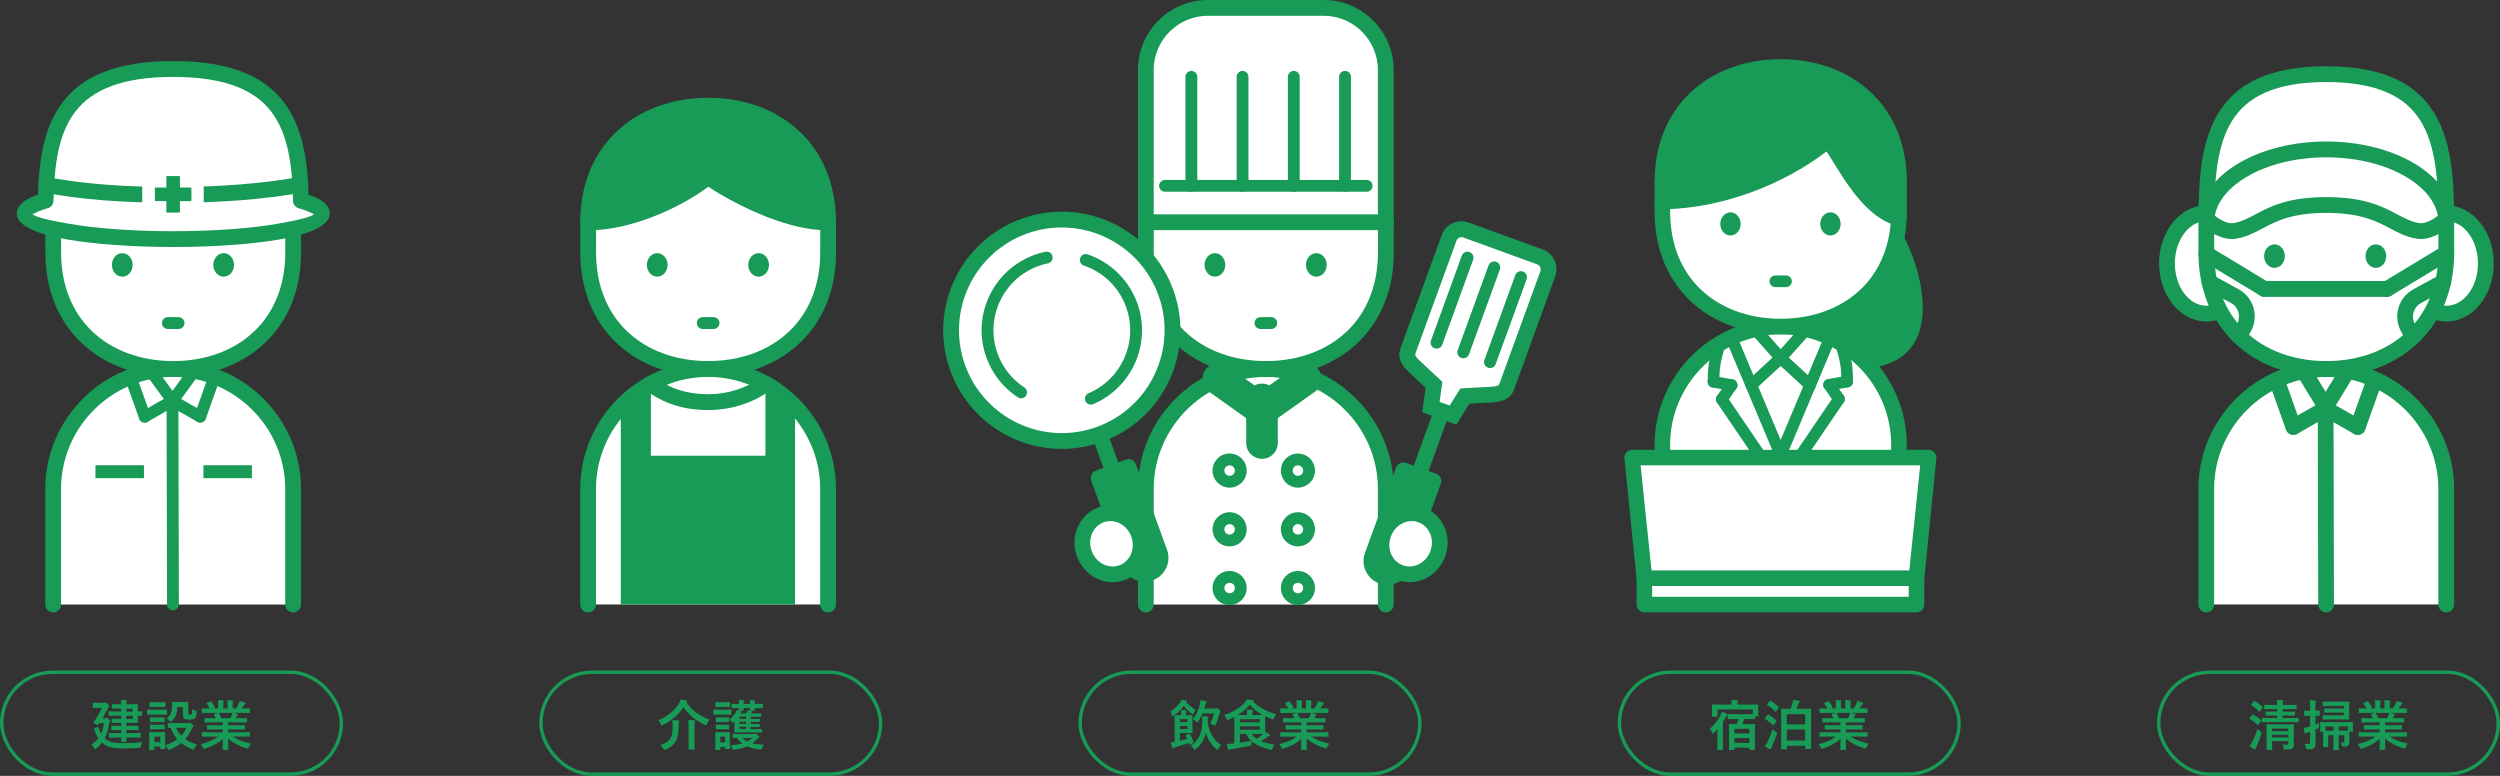 <?xml version="1.0" encoding="UTF-8"?>
<svg id="_レイヤー_2" data-name="レイヤー 2" xmlns="http://www.w3.org/2000/svg" viewBox="0 0 736 228.41">
  <rect x="0" y="0" width="736" height="228.41" fill="#333333" stroke="none"/>
  <defs>
    <style>
      .cls-1, .cls-2 {
        fill: #179b56;
      }

      .cls-1, .cls-2, .cls-3 {
        stroke-width: 0px;
      }

      .cls-2, .cls-3 {
        fill-rule: evenodd;
      }

      .cls-4 {
        fill: none;
        stroke: #179b56;
        stroke-miterlimit: 10;
      }

      .cls-3 {
        fill: #fff;
      }
    </style>
  </defs>
  <g id="_レイヤー_1-2" data-name="レイヤー 1">
    <g>
      <g>
        <path class="cls-3" d="M337.33,172.17c.16-7.39.3-20.57.77-29.17.47-8.6,1.26-12.61,3.99-17.01,2.73-4.41,7.41-9.21,11.5-12.29,4.08-3.08,7.57-4.44,12.57-4.68,5-.24,11.5.65,16.77,2.07,5.27,1.42,9.32,3.37,12.53,5.64,3.21,2.27,5.59,4.85,7.45,8.42,1.86,3.57,3.2,8.11,3.97,13.04.76,4.92.94,10.23,1.03,16.92.09,6.69.09,14.78.11,19.85,0,1.15,0,2.15,0,3.02h-70.85c.05-1.39.11-3.25.16-5.79h0Z"/>
        <path class="cls-3" d="M354.34,103.88c-3.31-1.78-7.5-4.47-10.69-8.75-3.19-4.28-5.36-10.15-6.24-16.4-.88-6.26-.47-12.91-.27-21.81.2-8.91.2-20.07.39-27.55.19-7.49.57-11.29,1.41-14.66.84-3.37,2.15-6.29,4.4-8.32,2.25-2.04,5.45-3.18,9.35-3.71,3.9-.53,8.49-.44,15.34-.34,6.85.1,15.94.2,21.87.9,5.93.7,8.68,1.99,10.92,3.77,2.24,1.78,3.95,4.05,5.06,7.78,1.11,3.73,1.62,8.92,1.87,16.44.25,7.52.25,17.37.36,25.54.1,8.17.31,14.65.13,19.29-.18,4.64-.76,7.43-1.91,11-1.15,3.57-2.87,7.92-5.97,11.33-3.1,3.41-7.57,5.87-11.84,7.4-4.27,1.53-8.33,2.13-12.63,2.25-4.3.12-8.85-.24-12.33-.86-3.48-.62-5.91-1.5-9.21-3.28h0Z"/>
        <path class="cls-1" d="M405.68,65.43c0-1.28,1.04-2.32,2.32-2.32s2.32,1.04,2.32,2.32v8.87h.01c0,11.22-3.95,20.14-10.38,26.39-6.88,6.69-16.57,10.26-27.27,10.26s-20.39-3.57-27.27-10.26c-6.43-6.25-10.38-15.17-10.38-26.39h0v-8.87c0-1.28,1.04-2.32,2.32-2.32s2.32,1.04,2.32,2.32v8.87s0,0,0,0c0,9.88,3.41,17.67,8.96,23.07,5.99,5.82,14.53,8.93,24.04,8.93s18.04-3.11,24.04-8.93c5.56-5.4,8.96-13.19,8.96-23.07h0v-8.87h0Z"/>
        <path class="cls-1" d="M337.34,67.76c-1.28,0-2.33-1.04-2.33-2.33s1.04-2.33,2.33-2.33h70.65c1.28,0,2.33,1.04,2.33,2.33s-1.04,2.33-2.33,2.33h-70.65Z"/>
        <path class="cls-1" d="M339.67,65.43c0,1.28-1.04,2.33-2.33,2.33s-2.33-1.04-2.33-2.33V20.58c0-5.66,2.32-10.81,6.04-14.54,3.73-3.73,8.88-6.04,14.54-6.04h34.14c5.66,0,10.81,2.32,14.54,6.04,3.73,3.73,6.04,8.88,6.04,14.54v44.85c0,1.28-1.04,2.33-2.33,2.33s-2.33-1.04-2.33-2.33V20.58c0-4.38-1.79-8.36-4.68-11.25-2.89-2.89-6.87-4.68-11.25-4.68h-34.14c-4.38,0-8.36,1.79-11.25,4.68-2.89,2.89-4.68,6.87-4.68,11.25v44.85h0Z"/>
        <path class="cls-1" d="M342.99,56.45c-.96,0-1.74-.78-1.74-1.74s.78-1.74,1.74-1.74h59.35c.96,0,1.74.78,1.74,1.74s-.78,1.74-1.74,1.74h-59.35Z"/>
        <path class="cls-1" d="M348.99,22.62c0-.96.78-1.74,1.74-1.74s1.75.78,1.75,1.74v32.09c0,.96-.78,1.74-1.75,1.74s-1.74-.78-1.74-1.74V22.62h0Z"/>
        <path class="cls-1" d="M364.07,22.62c0-.96.78-1.74,1.74-1.74s1.74.78,1.74,1.74v32.09c0,.96-.78,1.74-1.74,1.74s-1.74-.78-1.74-1.74V22.62h0Z"/>
        <path class="cls-1" d="M379.15,22.62c0-.96.78-1.74,1.74-1.74s1.74.78,1.74,1.74v32.09c0,.96-.78,1.74-1.74,1.74s-1.74-.78-1.74-1.74V22.62h0Z"/>
        <path class="cls-1" d="M394.23,22.62c0-.96.78-1.74,1.74-1.74s1.75.78,1.75,1.74v32.09c0,.96-.78,1.74-1.75,1.74s-1.74-.78-1.74-1.74V22.62h0Z"/>
        <path class="cls-1" d="M339.67,177.96c0,1.28-1.04,2.33-2.33,2.33s-2.33-1.04-2.33-2.33v-34c0-10.36,4.24-19.77,11.06-26.59,6.82-6.82,16.24-11.06,26.59-11.06s19.77,4.24,26.59,11.06c6.82,6.82,11.06,16.24,11.06,26.59v34c0,1.28-1.04,2.33-2.33,2.33s-2.33-1.04-2.33-2.33v-34c0-9.07-3.71-17.32-9.7-23.3-5.98-5.98-14.23-9.7-23.3-9.7s-17.32,3.71-23.3,9.7c-5.98,5.98-9.7,14.23-9.7,23.3v34h0Z"/>
        <path class="cls-1" d="M362,133.52c1.38,0,2.64.56,3.55,1.47h0s0,0,0,0c.91.91,1.47,2.17,1.47,3.55s-.56,2.64-1.47,3.55c-.04.04-.08.07-.12.11-.9.84-2.11,1.36-3.44,1.36s-2.64-.56-3.55-1.47h0s0,0,0,0c-.91-.91-1.47-2.17-1.47-3.55s.56-2.64,1.47-3.55h0c.91-.92,2.16-1.48,3.55-1.48h0ZM363.09,137.45c-.28-.28-.66-.45-1.09-.45s-.81.17-1.09.45c-.28.28-.45.66-.45,1.09s.17.81.45,1.09h0c.28.28.66.45,1.09.45.4,0,.76-.15,1.03-.39l.06-.06c.28-.28.45-.66.45-1.09s-.17-.81-.45-1.09h0Z"/>
        <path class="cls-1" d="M382.11,133.52c1.38,0,2.64.56,3.55,1.47h0s0,0,0,0c.91.91,1.47,2.17,1.47,3.55s-.56,2.64-1.47,3.55c-.04.04-.08.07-.12.11-.9.84-2.11,1.36-3.43,1.36s-2.64-.56-3.55-1.47h0s0,0,0,0c-.91-.91-1.47-2.17-1.47-3.55s.56-2.64,1.47-3.55c.04-.04.08-.07.12-.11.9-.85,2.11-1.36,3.44-1.36h0ZM383.2,137.45c-.28-.28-.66-.45-1.09-.45-.4,0-.76.15-1.03.39l-.06.06c-.28.28-.45.66-.45,1.09s.17.81.45,1.09h0c.28.28.66.45,1.09.45.4,0,.76-.15,1.03-.39l.06-.06c.28-.28.45-.66.45-1.09s-.17-.81-.45-1.09h0Z"/>
        <path class="cls-1" d="M362,150.8c1.38,0,2.64.56,3.55,1.47h0c.91.92,1.47,2.17,1.47,3.55s-.56,2.64-1.47,3.55h0c-.91.92-2.16,1.48-3.55,1.48s-2.64-.56-3.55-1.47h0c-.91-.92-1.47-2.17-1.47-3.55s.56-2.64,1.47-3.55h0c.91-.92,2.16-1.48,3.55-1.48h0ZM363.09,154.74c-.28-.28-.66-.45-1.09-.45s-.81.17-1.09.45c-.28.28-.45.66-.45,1.09s.17.81.45,1.09c.28.28.66.45,1.09.45s.81-.17,1.09-.45c.28-.28.45-.66.45-1.09s-.17-.81-.45-1.09h0Z"/>
        <path class="cls-1" d="M382.11,150.8c1.38,0,2.64.56,3.55,1.47h0c.91.92,1.47,2.17,1.47,3.55s-.56,2.64-1.47,3.55h0c-.91.92-2.16,1.48-3.55,1.48s-2.64-.56-3.55-1.47h0c-.91-.92-1.47-2.17-1.47-3.55s.56-2.64,1.47-3.55h0c.91-.92,2.16-1.48,3.55-1.48h0ZM383.2,154.74c-.28-.28-.66-.45-1.09-.45s-.81.17-1.09.45c-.28.28-.45.66-.45,1.09s.17.81.45,1.09c.28.28.66.45,1.09.45s.81-.17,1.09-.45c.28-.28.45-.66.45-1.09s-.17-.81-.45-1.09h0Z"/>
        <path class="cls-1" d="M362,168.09c1.38,0,2.64.56,3.55,1.47h0s0,0,0,0c.91.91,1.47,2.17,1.47,3.55s-.56,2.64-1.47,3.55c-.04.04-.08.07-.12.11-.9.85-2.11,1.36-3.44,1.36s-2.64-.56-3.55-1.47h0c-.91-.92-1.47-2.17-1.47-3.55s.56-2.64,1.47-3.55c.04-.04.08-.07.12-.11.9-.85,2.11-1.36,3.43-1.36h0ZM363.09,172.03c-.28-.28-.66-.45-1.09-.45-.4,0-.76.15-1.03.39l-.06.06c-.28.28-.45.66-.45,1.09s.17.81.45,1.09c.28.28.66.45,1.09.45.4,0,.76-.15,1.03-.39l.06-.06c.28-.28.45-.66.45-1.09s-.17-.81-.45-1.09h0Z"/>
        <path class="cls-1" d="M382.11,168.09c1.38,0,2.64.56,3.55,1.47h0s0,0,0,0c.91.91,1.47,2.17,1.47,3.55s-.56,2.64-1.47,3.55c-.04.04-.08.07-.12.11-.9.85-2.11,1.36-3.43,1.36s-2.64-.56-3.55-1.47h0s0,0,0,0c-.91-.91-1.47-2.17-1.47-3.55s.56-2.64,1.47-3.55c.04-.04.08-.07.12-.11.9-.85,2.11-1.36,3.44-1.36h0ZM383.2,172.03c-.28-.28-.66-.45-1.09-.45-.4,0-.76.15-1.03.39l-.06.06c-.28.28-.45.66-.45,1.09s.17.81.45,1.09h0c.28.28.66.45,1.09.45.4,0,.76-.15,1.03-.39l.06-.06c.28-.28.45-.66.45-1.09s-.17-.81-.45-1.09h0Z"/>
        <path class="cls-1" d="M355.95,115.33c-2.09-1.49-2.58-4.38-1.09-6.47,1.49-2.09,4.38-2.58,6.47-1.09l12.89,9.16c2.09,1.49,2.58,4.38,1.09,6.47-1.49,2.09-4.38,2.58-6.47,1.09l-12.89-9.16h0Z"/>
        <path class="cls-1" d="M381.72,107.77c2.09-1.49,4.98-1,6.47,1.09,1.49,2.09,1,4.98-1.09,6.47l-12.89,9.16c-2.09,1.49-4.98,1-6.47-1.09-1.49-2.09-1-4.98,1.09-6.47l12.89-9.16h0Z"/>
        <path class="cls-1" d="M366.88,117.58c0-2.57,2.08-4.65,4.65-4.65s4.65,2.08,4.65,4.65v12.85c0,2.57-2.08,4.65-4.65,4.65s-4.65-2.08-4.65-4.65v-12.85h0Z"/>
        <path class="cls-1" d="M319.17,122.1c-.44-1.2.19-2.54,1.39-2.97,1.2-.44,2.54.19,2.97,1.39l6.48,17.8c.44,1.2-.19,2.54-1.39,2.97-1.2.44-2.54-.19-2.97-1.39l-6.48-17.8h0Z"/>
        <path class="cls-2" d="M332.24,137.5l9.15,25.13c.88,2.42-.38,5.13-2.8,6.01h0c-2.42.88-5.13-.38-6.01-2.8l-9.15-25.13,8.81-3.21h0Z"/>
        <path class="cls-1" d="M334.42,136.71l9.15,25.13c.66,1.82.52,3.73-.23,5.35-.03.08-.07.15-.12.22-.78,1.53-2.11,2.78-3.84,3.41-1.82.66-3.73.52-5.35-.23-1.62-.76-2.96-2.14-3.63-3.96l-9.15-25.13c-.44-1.2.19-2.54,1.39-2.97l8.81-3.21c1.2-.44,2.54.19,2.97,1.39h0ZM339.2,163.42l-8.35-22.95-4.45,1.62,8.29,22.78c.04.09.08.19.11.29.23.54.66.96,1.18,1.2.52.24,1.12.3,1.69.13.08-.03.16-.06.24-.09.51-.22.9-.59,1.15-1.05l.05-.13c.26-.55.31-1.2.09-1.81h0Z"/>
        <path class="cls-3" d="M301.45,66.61c16.91-6.16,35.61,2.56,41.77,19.48,6.16,16.91-2.56,35.61-19.48,41.77-16.91,6.16-35.61-2.56-41.77-19.48-6.16-16.91,2.56-35.61,19.48-41.77h0Z"/>
        <path class="cls-1" d="M300.67,64.43c9.06-3.29,18.59-2.61,26.68,1.16,8.09,3.77,14.75,10.64,18.05,19.71,3.3,9.06,2.61,18.6-1.16,26.69-3.77,8.09-10.64,14.75-19.71,18.05-9.06,3.3-18.6,2.61-26.69-1.16-8.09-3.77-14.75-10.64-18.05-19.71-3.3-9.06-2.61-18.6,1.16-26.69,3.77-8.09,10.64-14.75,19.71-18.05h0ZM325.39,69.81c-6.98-3.25-15.18-3.86-22.99-1.07-.1.05-.21.08-.31.11-7.77,2.88-13.66,8.62-16.92,15.59-3.25,6.98-3.86,15.18-1.07,22.99.05.1.08.21.11.31,2.88,7.77,8.62,13.66,15.59,16.92,7.02,3.28,15.29,3.87,23.14,1.02h0c7.85-2.86,13.8-8.63,17.07-15.65,3.28-7.02,3.87-15.3,1.02-23.15-2.86-7.85-8.63-13.8-15.65-17.07h0Z"/>
        <path class="cls-1" d="M319.09,78.19c-.91-.31-1.4-1.3-1.09-2.21.31-.91,1.3-1.4,2.21-1.09,3.32,1.14,6.38,3.01,8.92,5.5,2.44,2.39,4.4,5.35,5.65,8.78,2.15,5.91,1.79,12.13-.53,17.49-2.34,5.38-6.67,9.88-12.43,12.32-.88.37-1.9-.04-2.28-.93-.37-.88.04-1.9.93-2.28,4.91-2.08,8.6-5.92,10.59-10.51,1.98-4.56,2.29-9.86.45-14.91-1.06-2.92-2.73-5.45-4.81-7.49-2.16-2.12-4.77-3.71-7.6-4.68h0ZM301.57,114.07c.81.53,1.03,1.61.5,2.41-.53.81-1.61,1.03-2.41.5-2.09-1.36-3.98-3.08-5.57-5.09-1.54-1.94-2.79-4.15-3.68-6.59-2.23-6.13-1.77-12.58.79-18.05,2.55-5.47,7.2-9.98,13.33-12.21.57-.21,1.11-.38,1.62-.53.52-.15,1.07-.28,1.65-.4.94-.2,1.86.41,2.06,1.35.2.94-.41,1.86-1.35,2.06-.44.09-.91.21-1.41.35-.49.14-.95.29-1.38.44h0c-5.22,1.9-9.17,5.74-11.35,10.41-2.18,4.67-2.58,10.17-.68,15.39h0c.76,2.1,1.83,3.98,3.13,5.63,1.34,1.7,2.96,3.15,4.75,4.33h0Z"/>
        <path class="cls-3" d="M324.13,151.57c4.42-1.61,9.4.9,11.11,5.6,1.71,4.7-.49,9.82-4.91,11.43-4.42,1.61-9.4-.9-11.11-5.6-1.71-4.7.49-9.82,4.91-11.43h0Z"/>
        <path class="cls-1" d="M323.34,149.39c2.84-1.03,5.84-.75,8.41.54,2.46,1.24,4.51,3.42,5.6,6.26.06.12.1.25.14.37.99,2.87.82,5.87-.26,8.4-1.13,2.63-3.26,4.78-6.1,5.82h-.01c-2.84,1.03-5.84.75-8.4-.54-2.52-1.27-4.61-3.52-5.67-6.45-1.07-2.93-.91-6,.2-8.58,1.13-2.63,3.26-4.78,6.1-5.82h0ZM329.66,154.08c-1.46-.73-3.15-.9-4.74-.32-1.58.57-2.77,1.79-3.41,3.29-.67,1.55-.75,3.39-.11,5.17.65,1.77,1.9,3.13,3.4,3.88,1.41.71,3.05.89,4.59.37.09-.04.19-.08.29-.1,1.51-.59,2.65-1.78,3.27-3.24.66-1.55.75-3.39.11-5.16h0c-.64-1.78-1.9-3.13-3.4-3.89h0Z"/>
        <path class="cls-3" d="M424.51,121.03l3.26,1.19,3.51-5.61,7.33-.39c2.12-.11,4.23-.31,4.95-2.31l12.12-33.3c.73-2-.31-4.23-2.31-4.95l-10.9-3.97-10.9-3.97c-2-.73-4.23.31-4.95,2.31l-12.12,33.3c-.73,2,.76,3.5,2.31,4.96l5.37,5.01-.92,6.55,3.26,1.19h0Z"/>
        <path class="cls-1" d="M425.3,118.85l1.49.54,3.15-5.04,8.54-.45c.88-.05,1.75-.11,2.35-.32.26-.09.46-.23.55-.46l12.12-33.3c.14-.39.11-.82-.06-1.18-.17-.36-.47-.66-.86-.8l-21.8-7.93c-.39-.14-.82-.11-1.18.06-.36.17-.66.47-.8.86l-12.12,33.3c-.09.24-.02.48.12.72.31.53.94,1.14,1.59,1.74l6.25,5.83-.83,5.89,1.49.54h0ZM426.97,124.39l-8.29-3.02,1.02-7.22-4.48-4.18c-.9-.84-1.79-1.71-2.43-2.8-.81-1.37-1.12-2.89-.48-4.65l12.12-33.3c.59-1.61,1.77-2.83,3.2-3.5,1.43-.67,3.12-.79,4.73-.21l21.8,7.93c1.61.58,2.83,1.77,3.49,3.2.67,1.43.79,3.12.21,4.73l-12.12,33.3c-.64,1.77-1.86,2.73-3.36,3.26-1.16.41-2.41.51-3.66.58l-6.12.32-3.86,6.18-1.77-.64h0Z"/>
        <path class="cls-1" d="M421.88,121.46c.44-1.2,1.77-1.83,2.97-1.39,1.2.44,1.83,1.77,1.39,2.97l-6.48,17.8c-.44,1.2-1.77,1.83-2.97,1.39-1.2-.44-1.83-1.77-1.39-2.97l6.48-17.8h0Z"/>
        <path class="cls-2" d="M421.99,141.65l-9.15,25.13c-.88,2.42-3.59,3.68-6.01,2.8h0c-2.42-.88-3.68-3.59-2.8-6.01l9.15-25.13,8.81,3.21h0Z"/>
        <path class="cls-1" d="M424.17,142.44l-9.15,25.13c-.66,1.82-2,3.2-3.63,3.96-1.62.76-3.54.89-5.35.23-1.82-.66-3.2-2-3.96-3.63-.76-1.62-.89-3.54-.23-5.35l9.15-25.13c.44-1.2,1.77-1.83,2.97-1.39l8.81,3.21c1.2.44,1.83,1.77,1.39,2.97h0ZM410.66,165.99l8.35-22.95-4.45-1.62-8.35,22.95c-.22.61-.17,1.25.09,1.81.26.55.72,1.01,1.32,1.23.61.22,1.25.17,1.81-.09.55-.26,1.01-.72,1.23-1.32h0Z"/>
        <path class="cls-2" d="M438.07,108.25h0c.92.33,1.94-.14,2.27-1.06l9.09-24.98c.33-.92-.14-1.94-1.06-2.27h0c-.92-.33-1.94.14-2.27,1.06l-9.09,24.98c-.33.92.14,1.94,1.06,2.27h0Z"/>
        <path class="cls-2" d="M430.2,105.38h0c.92.33,1.94-.14,2.27-1.06l9.09-24.98c.33-.92-.14-1.94-1.06-2.27h0c-.92-.33-1.94.14-2.27,1.06l-9.09,24.98c-.33.92.14,1.94,1.06,2.27h0Z"/>
        <path class="cls-2" d="M422.33,102.52h0c.92.33,1.94-.14,2.27-1.06l9.09-24.98c.33-.92-.14-1.94-1.06-2.27h0c-.92-.33-1.94.14-2.27,1.06l-9.09,24.98c-.33.92.14,1.94,1.06,2.27h0Z"/>
        <path class="cls-3" d="M418.37,151.57c4.42,1.61,6.62,6.73,4.91,11.43-1.71,4.7-6.68,7.21-11.11,5.6-4.42-1.61-6.62-6.73-4.91-11.43,1.71-4.7,6.68-7.21,11.11-5.6h0Z"/>
        <path class="cls-1" d="M418.97,149.33c.14.04.27.08.39.14,2.75,1.06,4.8,3.17,5.91,5.74,1.11,2.59,1.27,5.65.2,8.58v.02c-1.08,2.92-3.16,5.16-5.67,6.42-2.56,1.29-5.57,1.57-8.41.54-2.85-1.04-4.97-3.18-6.1-5.82-1.09-2.53-1.26-5.52-.27-8.39.04-.13.08-.26.14-.38,1.09-2.84,3.14-5.01,5.6-6.25,2.51-1.26,5.43-1.56,8.21-.61h0ZM421,157.05c-.64-1.5-1.83-2.71-3.4-3.29h0c-1.58-.58-3.28-.41-4.74.32-1.5.76-2.75,2.11-3.4,3.88h0c-.64,1.78-.56,3.62.11,5.17.65,1.5,1.83,2.72,3.41,3.29,1.59.58,3.28.41,4.74-.32,1.46-.74,2.69-2.04,3.35-3.75.03-.1.06-.19.1-.29.59-1.73.49-3.51-.16-5.02h0Z"/>
        <path class="cls-2" d="M357.67,74.53c1.68,0,3.05,1.55,3.05,3.46s-1.36,3.46-3.05,3.46-3.05-1.55-3.05-3.46,1.36-3.46,3.05-3.46h0Z"/>
        <path class="cls-2" d="M387.53,74.53c1.68,0,3.05,1.55,3.05,3.46s-1.36,3.46-3.05,3.46-3.05-1.55-3.05-3.46,1.36-3.46,3.05-3.46h0Z"/>
        <path class="cls-1" d="M371.08,96.85c-.96,0-1.74-.78-1.74-1.74s.78-1.75,1.74-1.75h3.18c.96,0,1.74.78,1.74,1.75s-.78,1.74-1.74,1.74h-3.18Z"/>
      </g>
      <g>
        <path class="cls-3" d="M649.53,62.78c6.39,0,11.57,6.61,11.57,14.77s-5.18,14.77-11.57,14.77-11.57-6.61-11.57-14.77,5.18-14.77,11.57-14.77h0Z"/>
        <path class="cls-1" d="M649.53,60.45c3.94,0,7.48,2,10.01,5.23,2.4,3.07,3.89,7.27,3.89,11.87s-1.49,8.81-3.89,11.87c-2.53,3.23-6.07,5.23-10.01,5.23s-7.48-2-10.01-5.23c-2.4-3.07-3.89-7.27-3.89-11.87s1.49-8.81,3.89-11.87c2.53-3.23,6.07-5.23,10.01-5.23h0ZM655.89,68.53c-1.66-2.12-3.91-3.43-6.36-3.43s-4.7,1.31-6.36,3.43c-1.79,2.28-2.89,5.47-2.89,9.02s1.1,6.74,2.89,9.02c1.66,2.12,3.91,3.43,6.36,3.43s4.7-1.31,6.36-3.43c1.79-2.28,2.89-5.47,2.89-9.02s-1.1-6.74-2.89-9.02h0Z"/>
        <path class="cls-3" d="M720.26,62.78c-6.39,0-11.57,6.61-11.57,14.77s5.18,14.77,11.57,14.77,11.57-6.61,11.57-14.77-5.18-14.77-11.57-14.77h0Z"/>
        <path class="cls-1" d="M720.26,65.11c-2.45,0-4.7,1.31-6.36,3.43-1.79,2.28-2.89,5.47-2.89,9.02s1.1,6.74,2.89,9.02c1.66,2.12,3.91,3.43,6.36,3.43s4.7-1.31,6.36-3.43c1.79-2.28,2.89-5.47,2.89-9.02s-1.1-6.74-2.89-9.02c-1.66-2.12-3.91-3.43-6.36-3.43h0ZM710.25,65.68c2.53-3.23,6.07-5.23,10.01-5.23s7.48,2,10.01,5.23c2.4,3.07,3.89,7.27,3.89,11.87s-1.49,8.81-3.89,11.87c-2.53,3.23-6.07,5.23-10.01,5.23s-7.48-2-10.01-5.23c-2.4-3.07-3.89-7.27-3.89-11.87s1.49-8.81,3.89-11.87h0Z"/>
        <path class="cls-3" d="M684.5,108.25c-3.88-.1-9.05-.6-13.44-2.15-4.38-1.56-7.97-4.17-10.95-6.55-2.98-2.38-5.33-4.53-7.07-7.61-1.73-3.08-2.84-7.11-3.31-11.85-.47-4.74-.31-10.2-.29-15.6.02-5.4-.1-10.73.39-15.47.49-4.74,1.6-8.88,3.9-12.7,2.3-3.82,5.79-7.3,9.85-9.7,4.06-2.4,8.7-3.71,13.54-4.27,4.84-.56,9.87-.36,14.45.03,4.58.39,8.69.97,12.1,2.28,3.41,1.32,6.12,3.37,8.33,6.21,2.21,2.85,3.91,6.49,5.11,10.09,1.2,3.6,1.88,7.16,2.47,11.76.58,4.6,1.06,10.24,1.12,15.73.05,5.49-.31,10.82-1.55,15.58-1.23,4.76-3.32,8.95-6.32,12.5-3,3.55-6.89,6.46-10.26,8.23-3.36,1.76-6.19,2.38-8.89,2.83-2.71.45-5.3.75-9.18.65h0Z"/>
        <path class="cls-3" d="M649.52,172.17c.16-7.39.31-20.57.77-29.17.47-8.6,1.26-12.61,3.99-17.02,2.73-4.41,7.41-9.21,11.5-12.29,4.08-3.08,7.57-4.44,12.57-4.68,5-.24,11.5.65,16.77,2.07,5.27,1.42,9.32,3.37,12.53,5.64,3.21,2.27,5.59,4.85,7.45,8.42,1.86,3.57,3.2,8.11,3.97,13.03.76,4.92.94,10.23,1.03,16.92.09,6.69.09,14.78.11,19.85,0,1.15,0,2.15,0,3.02h-70.85c.05-1.39.11-3.25.16-5.79h0Z"/>
        <path class="cls-1" d="M717.87,65.43c0-1.28,1.04-2.32,2.32-2.32s2.32,1.04,2.32,2.32v8.87h.01c0,11.22-3.95,20.14-10.38,26.39-6.88,6.69-16.57,10.26-27.27,10.26s-20.39-3.57-27.27-10.26c-6.43-6.25-10.38-15.17-10.38-26.39h0v-8.87c0-1.28,1.04-2.32,2.32-2.32s2.32,1.04,2.32,2.32v8.87s0,0,0,0c0,9.88,3.41,17.67,8.96,23.07,5.99,5.82,14.53,8.93,24.04,8.93s18.04-3.11,24.04-8.93c5.56-5.4,8.96-13.19,8.96-23.07h0v-8.87h0Z"/>
        <path class="cls-1" d="M651.86,177.96c0,1.28-1.04,2.33-2.33,2.33s-2.33-1.04-2.33-2.33v-34c0-10.36,4.24-19.77,11.06-26.59,6.82-6.82,16.24-11.06,26.59-11.06s19.77,4.24,26.59,11.06c6.82,6.82,11.06,16.24,11.06,26.59v34c0,1.28-1.04,2.33-2.33,2.33s-2.33-1.04-2.33-2.33v-34c0-9.07-3.71-17.32-9.7-23.3-5.98-5.98-14.23-9.7-23.3-9.7s-17.32,3.71-23.3,9.7c-5.98,5.98-9.7,14.23-9.7,23.3v34h0Z"/>
        <path class="cls-1" d="M684.86,62.68c-10.16,0-14.8,2.46-18.73,4.55-2.48,1.32-4.72,2.5-7.79,3.03-1.81.31-3.65-.09-5.3-.79-2.23-.94-4.17-2.48-5.1-3.42-.49-.5-.72-1.16-.67-1.81h0c.5-6.51,5.03-12.27,12.06-16.34,6.68-3.87,15.68-6.24,25.54-6.24s18.86,2.37,25.54,6.24c7.03,4.07,11.56,9.83,12.06,16.34.06.76-.26,1.46-.79,1.93-.97.94-2.85,2.39-4.98,3.3-1.65.7-3.49,1.1-5.3.79-3.08-.53-5.31-1.72-7.79-3.03-3.93-2.09-8.57-4.55-18.73-4.55h0ZM663.97,63.12c4.4-2.34,9.6-5.09,20.9-5.09s16.49,2.76,20.9,5.09c2.14,1.13,4.06,2.16,6.41,2.56.84.14,1.8-.09,2.72-.48,1.09-.46,2.07-1.12,2.8-1.7-.8-4.46-4.33-8.52-9.61-11.58-6-3.47-14.17-5.6-23.21-5.6s-17.22,2.13-23.21,5.6c-5.28,3.06-8.82,7.12-9.62,11.58.73.58,1.72,1.24,2.8,1.7.92.39,1.88.62,2.72.48,2.35-.41,4.28-1.43,6.41-2.56h0Z"/>
        <path class="cls-1" d="M651.9,64.42c0,1.28-1.04,2.33-2.33,2.33s-2.33-1.04-2.33-2.33c0-12.13.85-23.15,5.97-31.34,5.24-8.39,14.67-13.57,31.66-13.57s26.43,5.19,31.66,13.57c5.12,8.19,5.97,19.21,5.97,31.34,0,1.28-1.04,2.33-2.33,2.33s-2.33-1.04-2.33-2.33c0-11.39-.75-21.67-5.26-28.89-4.39-7.03-12.61-11.37-27.72-11.37s-23.33,4.35-27.72,11.37c-4.51,7.22-5.26,17.49-5.26,28.89h0Z"/>
        <path class="cls-1" d="M676.04,110.12c-.67-1.09-.32-2.52.77-3.19,1.09-.67,2.52-.32,3.19.77l6.63,10.87c.67,1.09.32,2.52-.77,3.19-1.09.67-2.52.32-3.19-.77l-6.63-10.87h0Z"/>
        <path class="cls-1" d="M689.31,107.71c.67-1.09,2.1-1.44,3.19-.77,1.09.67,1.44,2.1.77,3.19l-6.63,10.87c-.67,1.09-2.1,1.44-3.19.77-1.09-.67-1.44-2.1-.77-3.19l6.64-10.87h0Z"/>
        <path class="cls-1" d="M683.51,118.27c1.11-.63,2.53-.24,3.16.87.63,1.11.24,2.53-.87,3.16l-9.47,5.41c-1.11.63-2.53.24-3.16-.87-.63-1.11-.24-2.53.87-3.16l9.47-5.41h0Z"/>
        <path class="cls-1" d="M683.51,122.31c-1.11-.63-1.5-2.05-.87-3.16.63-1.11,2.05-1.5,3.16-.87l9.47,5.41c1.11.63,1.5,2.05.87,3.16-.63,1.11-2.05,1.5-3.16.87l-9.47-5.41h0Z"/>
        <path class="cls-1" d="M668.14,112.89c-.43-1.21.2-2.54,1.41-2.97,1.21-.43,2.54.2,2.97,1.41l4.85,13.59c.43,1.21-.2,2.54-1.41,2.97-1.21.43-2.54-.2-2.97-1.41l-4.85-13.59h0Z"/>
        <path class="cls-1" d="M696.78,111.33c.43-1.21,1.76-1.84,2.97-1.41,1.21.43,1.84,1.76,1.41,2.97l-4.85,13.59c-.43,1.21-1.76,1.84-2.97,1.41-1.21-.43-1.84-1.76-1.41-2.97l4.85-13.59h0Z"/>
        <path class="cls-1" d="M682.34,118c0-1.28,1.04-2.32,2.32-2.32s2.32,1.04,2.32,2.32l.14,59.96c0,1.28-1.04,2.32-2.32,2.32s-2.32-1.04-2.32-2.32l-.13-59.96h0Z"/>
        <path class="cls-1" d="M666.63,87.39c-1.28,0-2.33-1.04-2.33-2.33s1.04-2.33,2.33-2.33h36.12c1.28,0,2.33,1.04,2.33,2.33s-1.04,2.33-2.33,2.33h-36.12Z"/>
        <path class="cls-1" d="M667.83,83.07c1.1.66,1.45,2.09.79,3.19-.66,1.1-2.09,1.45-3.19.79l-17.09-10.33c-1.1-.66-1.45-2.09-.79-3.19.66-1.1,2.09-1.45,3.19-.79l17.09,10.33h0Z"/>
        <path class="cls-1" d="M703.95,87.05c-1.1.66-2.53.31-3.19-.79-.66-1.1-.31-2.53.79-3.19l17.44-10.54c1.1-.66,2.53-.31,3.19.79.66,1.1.31,2.53-.79,3.19l-17.44,10.54h0Z"/>
        <path class="cls-1" d="M711.91,96.58c1.14.58,1.6,1.97,1.03,3.12-.58,1.14-1.97,1.6-3.12,1.03-1.72-.87-2.03-1.45-2.82-2.91l-.05-.11-.1-.19c-1.2-2.19-1.39-4.67-.74-6.9.65-2.24,2.16-4.23,4.36-5.43l7.72-4.23c1.12-.61,2.53-.2,3.14.93.61,1.12.2,2.53-.93,3.14l-7.72,4.23c-1.07.59-1.8,1.56-2.12,2.65-.32,1.1-.23,2.32.36,3.4l.18.32c.29.54.41.75.82.96h0Z"/>
        <path class="cls-1" d="M659.8,100.65c-1.14.58-2.54.12-3.12-1.03-.58-1.14-.12-2.54,1.03-3.12.35-.18.43-.32.64-.72l.27-.49c.59-1.07.68-2.3.36-3.4-.32-1.09-1.05-2.07-2.12-2.65l-7.48-4.1c-1.12-.61-1.54-2.02-.93-3.14.61-1.12,2.02-1.54,3.14-.93l7.48,4.1c2.2,1.2,3.7,3.19,4.36,5.43.65,2.23.46,4.71-.74,6.9l-.23.44c-.71,1.35-.98,1.85-2.65,2.7h0Z"/>
        <path class="cls-2" d="M669.61,71.94c1.68,0,3.05,1.55,3.05,3.46s-1.36,3.46-3.05,3.46-3.05-1.55-3.05-3.46,1.36-3.46,3.05-3.46h0Z"/>
        <path class="cls-2" d="M699.46,71.94c1.68,0,3.05,1.55,3.05,3.46s-1.36,3.46-3.05,3.46-3.05-1.55-3.05-3.46,1.36-3.46,3.05-3.46h0Z"/>
      </g>
      <g>
        <path class="cls-3" d="M174.59,65.87c1.44-.79,4.32-1.14,9.04-2.6,4.72-1.46,11.27-4.02,15.29-5.95,4.02-1.93,5.5-3.22,6.67-3.98,1.17-.77,2.03-1.01,3.26-.63,1.23.38,2.83,1.39,4.43,2.39,1.6,1,3.19,2,5.87,3.27,2.68,1.27,6.45,2.8,9.62,3.9,3.17,1.1,5.73,1.77,8.14,2.4,2.41.64,4.65,1.24,5.88,1.87,1.23.63,1.44,1.29,1.32,4.71-.12,3.43-.57,9.62-2.32,15.02-1.74,5.4-4.78,9.99-8.37,13.24-3.59,3.25-7.75,5.16-11.67,6.59-3.93,1.43-7.63,2.39-12.59,2.44-4.96.05-11.19-.8-16.33-2.85-5.14-2.05-9.21-5.29-12.2-8.82-3-3.53-4.92-7.35-5.99-11.16-1.07-3.81-1.28-7.61-1.38-10.38-.1-2.77-.1-4.51-.1-5.99,0-1.48,0-2.7,1.44-3.49h0Z"/>
        <path class="cls-1" d="M241.49,65.43c0-1.28,1.04-2.32,2.32-2.32s2.32,1.04,2.32,2.32v8.87h.01c0,11.22-3.95,20.14-10.38,26.39-6.88,6.69-16.57,10.26-27.27,10.26s-20.39-3.57-27.27-10.26c-6.43-6.25-10.38-15.17-10.38-26.39h0v-8.87c0-1.28,1.04-2.32,2.32-2.32s2.32,1.04,2.32,2.32v8.87s0,0,0,0c0,9.88,3.41,17.67,8.96,23.07,5.99,5.82,14.53,8.93,24.04,8.93s18.04-3.1,24.04-8.93c5.56-5.4,8.96-13.19,8.96-23.07h0v-8.87h0Z"/>
        <path class="cls-1" d="M246.14,65.43c0,1.28-1.04,2.33-2.33,2.33s-2.33-1.04-2.33-2.33c0-9.88-3.41-17.67-8.96-23.07-5.99-5.82-14.53-8.93-24.04-8.93s-18.05,3.11-24.04,8.93c-5.56,5.4-8.96,13.19-8.96,23.07,0,1.28-1.04,2.33-2.33,2.33s-2.33-1.04-2.33-2.33c0-11.22,3.95-20.14,10.38-26.39,6.88-6.69,16.57-10.26,27.27-10.26s20.39,3.57,27.27,10.26c6.43,6.25,10.38,15.17,10.38,26.39h0Z"/>
        <path class="cls-1" d="M173.79,67.76c-1.28,0-2.33-1.04-2.33-2.33s1.04-2.33,2.33-2.33c5.16,0,11.06-1.42,16.68-3.58,6.39-2.46,12.39-5.86,16.55-9.24.83-.67,1.98-.68,2.81-.09h0c4.01,2.87,10.76,6.69,17.89,9.44,5.29,2.04,10.77,3.48,15.44,3.48,1.28,0,2.33,1.04,2.33,2.33s-1.04,2.33-2.33,2.33c-5.26,0-11.31-1.58-17.1-3.8-6.78-2.61-13.21-6.12-17.52-9-4.39,3.29-10.25,6.51-16.43,8.89-6.14,2.36-12.62,3.91-18.34,3.91h0Z"/>
        <path class="cls-2" d="M201.45,56.68c-2.17,1.24-4.74,2.54-6.96,3.55-2.23,1.01-4.11,1.74-6.69,2.43-2.58.69-5.84,1.33-8.4,1.79-2.56.46-4.4.72-5.3.26-.9-.46-.85-1.65-.37-4.12.48-2.47,1.39-6.23,3.25-10.17,1.87-3.95,4.69-8.08,8.3-11.11,3.62-3.02,8.04-4.93,12.18-6.11,4.15-1.18,8.02-1.63,11.43-1.8,3.41-.17,6.37-.07,10.15,1.22,3.78,1.29,8.39,3.76,11.59,5.94,3.2,2.18,4.99,4.05,6.48,6.03,1.49,1.98,2.67,4.06,3.65,6.42.97,2.35,1.73,4.98,2.2,7.43.47,2.45.65,4.73.58,6.05-.08,1.32-.42,1.69-3.53,1.4-3.11-.29-8.99-1.24-13.08-2.68-4.09-1.44-6.39-3.36-8.88-5.1-2.49-1.74-5.17-3.28-7.01-4.09-1.84-.8-2.86-.86-4.25-.3-1.39.56-3.17,1.73-5.34,2.97h0Z"/>
        <path class="cls-3" d="M173.14,172.17c.16-7.39.31-20.57.77-29.17.47-8.6,1.26-12.61,3.99-17.01,2.73-4.41,7.41-9.21,11.5-12.29,4.08-3.08,7.57-4.44,12.57-4.68,5-.24,11.5.65,16.77,2.07,5.27,1.42,9.32,3.37,12.53,5.64s5.59,4.85,7.45,8.42c1.86,3.57,3.2,8.11,3.97,13.03.76,4.92.94,10.23,1.03,16.92.09,6.69.09,14.78.11,19.84,0,1.15,0,2.15,0,3.02h-70.85c.05-1.39.11-3.25.16-5.79h0Z"/>
        <path class="cls-2" d="M182.76,119.75c2.13-2.29,4.47-4.42,6.64-6.06.75-.57,1.49-1.08,2.22-1.54v22.01h33.73v-20.77c2.25,1,4.2,2.12,5.92,3.33,1.01.71,1.93,1.45,2.78,2.25v58.99h-51.29v-58.21h0Z"/>
        <path class="cls-1" d="M175.48,177.96c0,1.28-1.04,2.33-2.33,2.33s-2.33-1.04-2.33-2.33v-34c0-10.36,4.24-19.77,11.06-26.59,6.82-6.82,16.24-11.06,26.59-11.06s19.77,4.24,26.59,11.06c6.82,6.82,11.06,16.24,11.06,26.59v34c0,1.28-1.04,2.33-2.33,2.33s-2.33-1.04-2.33-2.33v-34c0-9.07-3.71-17.32-9.7-23.3-5.98-5.98-14.23-9.7-23.3-9.7s-17.32,3.71-23.3,9.7c-5.98,5.98-9.7,14.23-9.7,23.3v34h0Z"/>
        <path class="cls-2" d="M193.49,74.53c1.68,0,3.05,1.55,3.05,3.46s-1.36,3.46-3.05,3.46-3.05-1.55-3.05-3.46,1.36-3.46,3.05-3.46h0Z"/>
        <path class="cls-2" d="M223.34,74.53c1.68,0,3.05,1.55,3.05,3.46s-1.36,3.46-3.05,3.46-3.05-1.55-3.05-3.46,1.36-3.46,3.05-3.46h0Z"/>
        <path class="cls-1" d="M206.89,96.85c-.96,0-1.74-.78-1.74-1.74s.78-1.74,1.74-1.74h3.18c.96,0,1.74.78,1.74,1.74s-.78,1.74-1.74,1.74h-3.18Z"/>
        <path class="cls-1" d="M224.09,111.13c1.03-.75,2.48-.52,3.24.51.75,1.03.52,2.48-.51,3.23-2.56,1.87-5.46,3.35-8.61,4.35-3.04.96-6.31,1.49-9.72,1.49-3.6,0-6.9-.48-9.95-1.45-3.07-.97-5.88-2.45-8.44-4.43-1.01-.78-1.2-2.24-.42-3.25.78-1.01,2.24-1.2,3.25-.42,2.11,1.63,4.44,2.85,7,3.66,2.59.82,5.43,1.23,8.55,1.23,2.93,0,5.73-.45,8.32-1.27,2.7-.86,5.16-2.1,7.29-3.66h0Z"/>
      </g>
      <g>
        <path class="cls-3" d="M15.65,172.17c.16-7.39.31-20.57.77-29.17.47-8.6,1.26-12.61,3.99-17.01,2.73-4.41,7.41-9.21,11.5-12.29,4.08-3.08,7.57-4.44,12.57-4.68,5-.24,11.5.65,16.77,2.07,5.27,1.42,9.32,3.37,12.53,5.64,3.21,2.27,5.59,4.85,7.45,8.42,1.86,3.57,3.2,8.11,3.97,13.04s.94,10.23,1.03,16.92c.09,6.69.09,14.78.11,19.85,0,1.15,0,2.15,0,3.02H15.49c.05-1.39.11-3.25.16-5.79h0Z"/>
        <path class="cls-1" d="M17.99,177.96c0,1.28-1.04,2.33-2.33,2.33s-2.33-1.04-2.33-2.33v-34c0-10.36,4.24-19.77,11.06-26.59,6.82-6.82,16.24-11.06,26.59-11.06s19.77,4.24,26.59,11.06c6.82,6.82,11.06,16.24,11.06,26.59v34c0,1.28-1.04,2.33-2.33,2.33s-2.33-1.04-2.33-2.33v-34c0-9.07-3.71-17.32-9.7-23.31-5.98-5.98-14.23-9.7-23.3-9.7s-17.32,3.71-23.3,9.7c-5.98,5.98-9.7,14.23-9.7,23.31v34h0Z"/>
        <path class="cls-1" d="M42.74,109.94c-.56-.78-.39-1.86.38-2.43.78-.56,1.86-.39,2.43.38l6.64,9.09c.56.78.39,1.86-.38,2.43-.78.56-1.86.39-2.43-.38l-6.64-9.09h0Z"/>
        <path class="cls-1" d="M56.01,107.89c.56-.78,1.65-.95,2.43-.38.78.56.95,1.65.38,2.43l-6.63,9.09c-.56.78-1.65.95-2.43.38-.78-.56-.95-1.65-.38-2.43l6.63-9.09h0Z"/>
        <path class="cls-1" d="M49.92,116.49c.84-.47,1.9-.18,2.37.65.47.84.18,1.9-.65,2.37l-8.16,4.66c-.84.47-1.9.18-2.37-.65-.47-.84-.18-1.9.65-2.37l8.16-4.66h0Z"/>
        <path class="cls-1" d="M49.92,119.51c-.84-.47-1.13-1.54-.65-2.37.47-.84,1.54-1.13,2.37-.65l8.16,4.66c.84.47,1.13,1.54.65,2.37-.47.84-1.54,1.13-2.37.65l-8.16-4.66h0Z"/>
        <path class="cls-1" d="M36.79,111.53c-.32-.91.15-1.91,1.06-2.23.91-.32,1.91.15,2.23,1.06l4.18,11.72c.32.91-.15,1.91-1.06,2.23-.91.32-1.91-.15-2.23-1.06l-4.18-11.72h0Z"/>
        <path class="cls-1" d="M61.48,110.36c.32-.91,1.32-1.38,2.23-1.06.91.32,1.38,1.32,1.06,2.23l-4.18,11.72c-.32.91-1.32,1.38-2.23,1.06-.91-.32-1.38-1.32-1.06-2.23l4.18-11.72h0Z"/>
        <path class="cls-1" d="M49.04,118c0-.96.78-1.74,1.74-1.74s1.74.78,1.74,1.74l.14,59.96c0,.96-.78,1.74-1.74,1.74s-1.74-.78-1.74-1.74l-.14-59.96h0Z"/>
        <polygon class="cls-2" points="28.1 136.97 42.38 136.97 42.38 140.78 28.1 140.78 28.1 136.97 28.1 136.97"/>
        <polygon class="cls-2" points="59.89 136.97 74.17 136.97 74.17 140.78 59.89 140.78 59.89 136.97 59.89 136.97"/>
        <path class="cls-3" d="M50.62,108.25c-3.88-.1-9.05-.6-13.44-2.15-4.38-1.55-7.97-4.17-10.95-6.55-2.98-2.38-5.33-4.53-7.07-7.61-1.73-3.08-2.84-7.11-3.31-11.85-.47-4.74-.31-10.2-.29-15.6.02-5.4-.1-10.73.39-15.47.49-4.74,1.6-8.88,3.9-12.7,2.3-3.82,5.79-7.3,9.85-9.71,4.06-2.4,8.7-3.71,13.54-4.27,4.84-.56,9.87-.36,14.45.03,4.58.39,8.69.97,12.1,2.28,3.41,1.32,6.12,3.37,8.33,6.21,2.21,2.85,3.91,6.49,5.11,10.09,1.2,3.6,1.88,7.16,2.47,11.76.58,4.6,1.06,10.24,1.12,15.73.05,5.49-.31,10.82-1.55,15.58-1.23,4.76-3.32,8.95-6.32,12.5-3,3.55-6.89,6.46-10.26,8.23-3.36,1.76-6.19,2.37-8.89,2.83-2.71.45-5.3.75-9.18.65h0Z"/>
        <path class="cls-1" d="M84,65.43c0-1.28,1.04-2.32,2.32-2.32s2.32,1.04,2.32,2.32v8.87h.01c0,11.22-3.95,20.14-10.38,26.39-6.88,6.69-16.57,10.26-27.27,10.26s-20.39-3.57-27.27-10.26c-6.43-6.25-10.38-15.17-10.38-26.39h0v-8.87c0-1.28,1.04-2.32,2.32-2.32s2.32,1.04,2.32,2.32v8.87s0,0,0,0c0,9.88,3.41,17.67,8.96,23.07,5.99,5.82,14.53,8.93,24.04,8.93s18.04-3.11,24.04-8.93c5.56-5.4,8.96-13.19,8.96-23.07h0v-8.87h0Z"/>
        <path class="cls-3" d="M88.58,59.06c-.43-21.72-5.26-38.75-37.57-38.75S13.87,37.33,13.44,59.06c-3.92,1.12-6.17,2.44-6.17,3.84,0,4.14,19.58,7.5,43.74,7.5s43.74-3.36,43.74-7.5c0-1.4-2.25-2.72-6.17-3.84h0Z"/>
        <path class="cls-1" d="M86.26,58.93c-.22-10.36-1.46-19.55-6.35-25.99-4.86-6.4-13.57-10.3-28.9-10.3s-24.03,3.91-28.9,10.3c-4.92,6.48-6.15,15.73-6.36,26.17-.02,1.04-.73,1.91-1.68,2.18h0c-1.79.52-3.15,1.05-4.02,1.59-.3.19-.47-.16-.47.02,0,.77,4.16,1.86,10.88,3.01,7.78,1.33,18.58,2.16,30.54,2.16s22.75-.83,30.54-2.16c6.72-1.15,10.88-2.25,10.88-3.01,0-.18-.16.17-.47-.02-.87-.54-2.23-1.07-4.02-1.58-1.06-.3-1.74-1.3-1.69-2.36h0ZM83.6,30.13c5.39,7.09,6.93,16.58,7.26,27.2,1.45.49,2.64,1.03,3.56,1.6,1.74,1.08,2.66,2.4,2.66,3.97,0,3.38-5.64,6.03-14.75,7.59-8.05,1.38-19.12,2.23-31.32,2.23s-23.27-.85-31.32-2.23c-9.11-1.56-14.75-4.22-14.75-7.59,0-1.56.93-2.89,2.66-3.97.92-.57,2.11-1.11,3.56-1.6.33-10.61,1.87-20.1,7.26-27.2,5.74-7.55,15.6-12.16,32.59-12.16s26.85,4.61,32.59,12.16h0Z"/>
        <path class="cls-2" d="M36,74.53c1.68,0,3.05,1.55,3.05,3.46s-1.36,3.46-3.05,3.46-3.05-1.55-3.05-3.46,1.36-3.46,3.05-3.46h0Z"/>
        <path class="cls-2" d="M65.85,74.53c1.68,0,3.05,1.55,3.05,3.46s-1.36,3.46-3.05,3.46-3.05-1.55-3.05-3.46,1.36-3.46,3.05-3.46h0Z"/>
        <path class="cls-1" d="M49.4,96.85c-.96,0-1.74-.78-1.74-1.74s.78-1.74,1.74-1.74h3.18c.96,0,1.74.78,1.74,1.74s-.78,1.74-1.74,1.74h-3.18Z"/>
        <path class="cls-1" d="M87.45,52.22c1.26-.23,2.47.62,2.7,1.88.23,1.26-.62,2.47-1.88,2.7-5.15.92-11.08,1.66-17.53,2.16-6.21.48-12.88.74-19.81.74-7.35,0-14.09-.24-20.31-.72-6.21-.48-11.87-1.21-17.06-2.19-1.26-.24-2.09-1.45-1.85-2.71.24-1.26,1.45-2.09,2.71-1.85,4.99.94,10.48,1.65,16.55,2.12,6.06.47,12.69.7,19.96.7,6.86,0,13.41-.26,19.47-.73,6.26-.49,12.02-1.2,17.06-2.1h0Z"/>
        <polygon class="cls-3" points="41.88 50.69 59.97 50.69 59.97 64.06 41.88 64.06 41.88 50.69 41.88 50.69"/>
        <polygon class="cls-2" points="45.82 55.44 56.12 55.44 56.12 58.98 45.82 58.98 45.82 55.44 45.82 55.44"/>
        <path class="cls-1" d="M45.82,55.21h10.3c.13,0,.23.1.23.23v3.54c0,.13-.1.23-.23.23h-10.3c-.13,0-.23-.1-.23-.23v-3.54c0-.13.1-.23.23-.23h0ZM55.88,55.67h-9.83v3.08h9.83v-3.08h0Z"/>
        <polygon class="cls-2" points="49.2 62.36 49.2 52.06 52.74 52.06 52.74 62.36 49.2 62.36 49.2 62.36"/>
        <path class="cls-1" d="M48.97,62.36v-10.3c0-.13.1-.23.23-.23h3.54c.13,0,.23.1.23.23v10.3c0,.13-.1.23-.23.23h-3.54c-.13,0-.23-.1-.23-.23h0ZM49.43,52.29v9.83h3.07v-9.83h-3.07Z"/>
      </g>
      <g>
        <rect class="cls-4" x=".5" y="197.91" width="100" height="30" rx="15" ry="15"/>
        <g>
          <path class="cls-1" d="M30.9,217.43c1.04.88,2.46,1.34,4.95,1.34s4.03-.06,6.08-.3c-.22.37-.38.75-.45,1.17q-.11.53-.61.54c-1.6.11-2.98.16-5.04.16s-4.07-.24-5.47-1.47c-.11-.1-.22-.18-.32-.29-.46.62-1.02,1.2-1.68,1.78-.18.14-.27.22-.35.22-.1,0-.16-.11-.29-.32-.24-.42-.53-.74-.83-.99.85-.62,1.54-1.25,2.08-1.95-.46-.67-.88-1.47-1.25-2.45-.11-.26-.11-.3.1-.42l.78-.42c.27-.14.29-.08.4.19.22.7.48,1.28.77,1.78.4-.85.67-1.86.83-3.09h-1.38l-.26.38c-.06.1-.11.14-.19.14-.11,0-.29-.08-.67-.26-.48-.22-.64-.29-.64-.38,0-.05.03-.11.1-.19,1.06-1.47,1.82-2.87,2.45-4.19h-1.06c-1.04,0-1.36.03-1.46.03-.16,0-.18-.02-.18-.18v-1.18c0-.18.02-.19.18-.19.1,0,.42.03,1.46.03h1.74c.16,0,.29-.02.35-.03.06-.02.13-.05.19-.05.1,0,.21.06.53.46.27.35.42.54.42.69s-.06.19-.16.27c-.18.1-.3.37-.43.59-.37.67-.85,1.6-1.46,2.63h.77c.16,0,.27-.02.37-.08.1-.05.13-.08.21-.08.13,0,.26.1.58.46.32.34.38.45.38.58s-.05.19-.18.32c-.11.13-.14.3-.19.56-.22,1.62-.61,2.94-1.25,4.11l.08.06ZM34.39,217.13c-1.52,0-2.05.03-2.15.03-.16,0-.18-.02-.18-.19v-.98c0-.18.02-.19.18-.19.1,0,.62.03,2.15.03h1.28v-.9h-.7c-1.44,0-1.95.03-2.05.03-.16,0-.18-.02-.18-.18v-.93c0-.16.02-.18.18-.18.1,0,.61.03,2.05.03h.7v-.9h-.86c-1.25,0-1.65.03-1.74.03-.16,0-.18-.02-.18-.18v-.9c0-.16.02-.18.18-.18.1,0,.5.03,1.74.03h.86v-.9h-1.44c-1.47,0-1.97.03-2.06.03-.16,0-.18-.02-.18-.19v-.94c0-.16.02-.18.18-.18.1,0,.59.03,2.06.03h1.44v-.88h-.59c-1.42,0-1.89.03-1.98.03-.16,0-.18-.02-.18-.18v-.93c0-.16.02-.18.18-.18.1,0,.56.03,1.98.03h.59c-.02-.56-.05-.93-.11-1.3.61.02,1.04.05,1.57.11.16.02.26.06.26.16s-.05.16-.1.26c-.06.11-.1.27-.1.77h.93c1.47,0,2.18-.03,2.27-.03.18,0,.19.02.19.18,0,.1-.03.58-.03,1.58v.37c.5,0,.99-.03,1.07-.03.16,0,.18.02.18.18v.96c0,.16-.02.18-.18.18-.08,0-.58-.02-1.07-.03v.38c0,1.01.03,1.47.03,1.55,0,.16-.02.18-.19.18-.1,0-.8-.03-2.27-.03h-.93v.9h1.34c1.44,0,1.94-.03,2.03-.03.18,0,.19.02.19.18v.93c0,.16-.02.18-.19.18-.1,0-.59-.03-2.03-.03h-1.34v.9h1.89c1.54,0,2.06-.03,2.16-.03.16,0,.18.02.18.19v.98c0,.18-.02.19-.18.19-.1,0-.62-.03-2.16-.03h-1.89c.02.7.03,1.04.03,1.1,0,.18-.02.19-.18.19h-1.22c-.18,0-.19-.02-.19-.19,0-.03.02-.4.02-1.1h-1.26ZM37.19,208.61v.88h1.87v-.88h-1.87ZM39.06,210.74h-1.87v.9h1.87v-.9Z"/>
          <path class="cls-1" d="M47.27,208.93c1.22,0,1.62-.03,1.71-.03.16,0,.18.02.18.18v1.14c0,.18-.02.19-.18.19-.1,0-.5-.03-1.71-.03h-2.08c-1.22,0-1.62.03-1.7.03-.16,0-.18-.02-.18-.19v-1.14c0-.16.02-.18.18-.18.08,0,.48.03,1.7.03h2.08ZM55.27,212.85c.18,0,.27-.03.35-.06.06-.03.14-.08.24-.08.11,0,.3.14.61.45.37.38.5.56.5.67,0,.14-.05.21-.18.29-.13.08-.26.22-.38.5-.46,1.06-1.1,2.06-1.9,2.98.96.67,2.11,1.18,3.47,1.54-.26.32-.51.72-.69,1.12-.14.3-.19.43-.32.43-.08,0-.19-.05-.37-.11-1.22-.48-2.32-1.09-3.25-1.86-.91.77-2,1.42-3.27,1.94-.18.08-.29.11-.37.11-.13,0-.19-.11-.34-.4-.19-.35-.43-.69-.75-.94.02.64.03.85.03.91,0,.16-.02.18-.18.18h-1.14c-.16,0-.18-.02-.18-.18v-.53h-1.73v.83c0,.16-.02.18-.18.18h-1.14c-.18,0-.19-.02-.19-.18,0-.11.03-.48.03-2.42v-1.02c0-1.01-.03-1.39-.03-1.5,0-.16.02-.18.19-.18.1,0,.43.03,1.46.03h1.42c1.04,0,1.36-.03,1.47-.03.16,0,.18.02.18.18,0,.1-.03.48-.03,1.23v2.48c1.41-.42,2.61-1.06,3.57-1.79-.8-.93-1.44-2.02-1.89-3.33-.46,0-.67.02-.72.02-.16,0-.18-.02-.18-.19v-1.12c0-.14.02-.16.18-.16.1,0,.56.03,1.95.03h3.73ZM47.08,206.74c1.04,0,1.34-.03,1.44-.03.18,0,.19.02.19.18v1.07c0,.16-.02.18-.19.18-.1,0-.4-.03-1.44-.03h-1.46c-1.04,0-1.36.03-1.46.03-.16,0-.18-.02-.18-.18v-1.07c0-.16.02-.18.18-.18.1,0,.42.03,1.46.03h1.46ZM46.95,211.22c.98,0,1.26-.03,1.34-.03.18,0,.19.02.19.16v1.04c0,.16-.02.18-.19.18-.08,0-.37-.03-1.34-.03h-1.26c-.98,0-1.26.03-1.36.03-.16,0-.18-.02-.18-.18v-1.04c0-.14.02-.16.18-.16.1,0,.38.03,1.36.03h1.26ZM46.95,213.36c.98,0,1.26-.03,1.34-.03.18,0,.19.02.19.18v1.02c0,.16-.02.18-.19.18-.08,0-.37-.03-1.34-.03h-1.26c-.98,0-1.26.03-1.36.03-.16,0-.18-.02-.18-.18v-1.02c0-.16.02-.18.18-.18.1,0,.38.03,1.36.03h1.26ZM45.45,216.87v1.6h1.73v-1.6h-1.73ZM52.2,208.15c-.03,2.02-.61,3.17-1.57,4.08-.18.18-.29.26-.38.26s-.21-.1-.38-.3c-.24-.27-.59-.56-.88-.7,1.07-.74,1.67-1.68,1.67-3.49,0-.72-.03-1.09-.03-1.18,0-.16.02-.18.19-.18.1,0,.38.03,1.41.03h1.6c1.02,0,1.34-.03,1.44-.03.16,0,.18.02.18.18,0,.1-.03.48-.03,1.3v1.66c0,.26.02.45.11.54.08.08.19.1.45.1.22,0,.34-.08.43-.22.1-.16.13-.54.16-1.44.26.16.64.34.94.43.4.13.38.16.37.58-.05.96-.21,1.41-.58,1.71-.27.26-.78.37-1.63.37-.66,0-1.1-.06-1.36-.22-.32-.21-.43-.56-.43-1.1v-2.35h-1.67ZM51.88,214.26c.37.9.85,1.66,1.46,2.32.67-.72,1.17-1.52,1.5-2.32h-2.96Z"/>
          <path class="cls-1" d="M61.62,216.84c-1.44,0-1.92.03-2.02.03-.18,0-.19-.02-.19-.18v-.94c0-.18.02-.19.19-.19.1,0,.58.03,2.02.03h3.95v-.86h-2.26c-1.55,0-2.11.03-2.21.03-.16,0-.16-.02-.16-.18v-.91c0-.18,0-.19.16-.19.1,0,.66.03,2.21.03h2.26v-.85h-3.01c-1.54,0-2.05.03-2.14.03-.18,0-.19-.02-.19-.16v-.94c0-.16.02-.18.19-.18.1,0,.61.03,2.14.03h.98c-.18-.38-.34-.7-.51-1.01-.08-.14-.1-.21.11-.27l1.04-.29h-2.56c-1.44,0-1.92.03-2.02.03-.18,0-.19-.02-.19-.18v-.99c0-.18.02-.19.19-.19.1,0,.58.03,2.02.03h.11c-.26-.51-.54-.91-.91-1.38-.1-.11-.06-.18.13-.27l.93-.43c.16-.08.21-.06.3.06.38.46.78,1.01,1.07,1.55.08.14.08.16-.13.27l-.38.19h1.49v-1.06c0-.56,0-.94-.1-1.39.5.02,1.12.05,1.55.1.13.02.19.06.19.14,0,.1-.03.18-.06.27-.05.11-.1.35-.1.88v1.06h1.3v-1.04c0-.58,0-.96-.1-1.41.48.02,1.1.05,1.54.11.14.02.21.06.21.14s-.03.18-.06.26c-.05.11-.1.35-.1.88v1.06h.99c.29-.45.51-.85.74-1.31.11-.24.21-.48.27-.86.56.11,1.12.27,1.55.42.14.05.21.13.21.21,0,.13-.06.19-.16.27-.11.1-.19.19-.27.3-.21.34-.43.66-.66.98h.22c1.44,0,1.92-.03,2.02-.03.16,0,.18.02.18.19v.99c0,.16-.02.18-.18.18-.1,0-.58-.03-2.02-.03h-2.8c.42.08.78.16,1.26.29.13.03.21.1.21.19,0,.11-.08.19-.18.24-.08.05-.16.22-.22.34l-.29.51h1.04c1.54,0,2.05-.03,2.15-.03.16,0,.18.02.18.18v.94c0,.14-.02.16-.18.16-.1,0-.61-.03-2.15-.03h-3.23v.85h2.54c1.57,0,2.11-.03,2.21-.03.16,0,.18.02.18.19v.91c0,.16-.02.18-.18.18-.1,0-.64-.03-2.21-.03h-2.54v.86h4.21c1.44,0,1.92-.03,2.02-.03.16,0,.18.02.18.19v.94c0,.16-.02.18-.18.18-.1,0-.58-.03-2.02-.03h-2.85c1.34.94,3.02,1.57,5.33,2.08-.21.26-.43.59-.62,1.02-.13.3-.19.42-.35.42-.08,0-.19-.03-.37-.08-2.16-.62-4.07-1.68-5.38-2.86,0,1.9.08,2.9.08,3.17,0,.16-.02.18-.18.18h-1.36c-.14,0-.16-.02-.16-.18,0-.27.05-1.2.06-3.1-1.34,1.28-3.01,2.18-5.14,2.87-.18.06-.29.1-.37.1-.14,0-.21-.11-.35-.42-.21-.42-.43-.75-.64-.96,2.13-.53,3.76-1.18,5.11-2.22h-2.59ZM67.8,211.44c.14-.27.27-.54.43-.93.08-.18.11-.34.18-.64h-4.08s.08.06.13.13c.24.4.5.88.72,1.44h2.62Z"/>
        </g>
      </g>
      <g>
        <rect class="cls-4" x="159.25" y="197.91" width="100" height="30" rx="15" ry="15"/>
        <g>
          <path class="cls-1" d="M202.09,206.82c1.71,2.34,3.59,3.79,6.75,5.04-.27.34-.5.77-.69,1.26-.11.29-.16.42-.29.42-.08,0-.19-.06-.37-.14-2.85-1.34-4.77-2.98-6.27-5.23-1.47,2.31-3.39,3.89-5.99,5.27-.19.11-.3.18-.38.18-.1,0-.16-.13-.29-.4-.19-.45-.43-.82-.74-1.14,2.8-1.22,4.67-2.79,6.03-4.99.27-.42.42-.72.56-1.17.62.1,1.18.18,1.66.34.14.03.27.13.27.24,0,.08-.05.14-.16.24l-.11.1ZM197.41,217.33c.46-.78.61-1.76.61-3.47,0-.69-.02-1.28-.11-1.87.56,0,1.25.03,1.78.08.18.02.27.08.27.19,0,.13-.03.21-.08.35-.05.14-.1.45-.1,1.3,0,2.24-.27,3.46-.9,4.48-.58.91-1.54,1.7-2.85,2.27-.19.1-.3.16-.38.16-.1,0-.18-.1-.32-.35-.24-.38-.62-.85-.94-1.09,1.49-.48,2.53-1.2,3.03-2.05ZM202.73,214.41c0-.9,0-1.73-.11-2.45.62.02,1.23.06,1.76.13.16.02.24.08.24.18,0,.13-.05.27-.08.4-.05.22-.08.8-.08,1.73v4.05c0,1.31.03,1.97.03,2.06,0,.14-.02.16-.19.16h-1.42c-.16,0-.18-.02-.18-.16,0-.11.03-.75.03-2.06v-4.03Z"/>
          <path class="cls-1" d="M213.38,208.93c1.25,0,1.66-.03,1.74-.03.16,0,.18.02.18.18v1.14c0,.18-.02.19-.18.19-.08,0-.5-.03-1.74-.03h-1.44c-1.25,0-1.65.03-1.74.03-.16,0-.18-.02-.18-.19v-1.14c0-.16.02-.18.18-.18.1,0,.5.03,1.74.03h1.44ZM214.87,218.02c0,1.86.03,2.21.03,2.31,0,.16-.02.18-.18.18h-1.1c-.14,0-.16-.02-.16-.18v-.43h-1.41v.72c0,.16-.02.18-.16.18h-1.12c-.18,0-.19-.02-.19-.18,0-.1.03-.46.03-2.4v-1.02c0-1.01-.03-1.39-.03-1.5,0-.16.02-.18.19-.18.1,0,.45.03,1.49.03h.96c1.06,0,1.39-.03,1.5-.03.16,0,.18.02.18.18,0,.1-.03.48-.03,1.23v1.1ZM213.28,206.74c1.06,0,1.38-.03,1.47-.03.18,0,.19.02.19.18v1.06c0,.16-.02.18-.19.18-.1,0-.42-.03-1.47-.03h-1.02c-1.06,0-1.39.03-1.49.03-.16,0-.18-.02-.18-.18v-1.06c0-.16.02-.18.18-.18.1,0,.43.03,1.49.03h1.02ZM213.09,211.2c.98,0,1.28-.03,1.38-.03.18,0,.19.02.19.18v1.04c0,.16-.02.18-.19.18-.1,0-.4-.03-1.38-.03h-.77c-.99,0-1.3.03-1.39.03-.16,0-.18-.02-.18-.18v-1.04c0-.16.02-.18.18-.18.1,0,.4.03,1.39.03h.77ZM213.09,213.36c.98,0,1.28-.03,1.38-.03.18,0,.19.02.19.18v1.02c0,.16-.02.18-.19.18-.1,0-.4-.03-1.38-.03h-.77c-.99,0-1.3.03-1.39.03-.16,0-.18-.02-.18-.18v-1.02c0-.16.02-.18.18-.18.1,0,.4.03,1.39.03h.77ZM212.05,216.87v1.7h1.41v-1.7h-1.41ZM216.05,212.55c-.18.18-.29.26-.38.26s-.16-.1-.27-.24c-.21-.29-.42-.53-.62-.69.7-.61,1.28-1.26,1.71-1.98.16-.27.27-.54.35-.85.53.1.91.21,1.18.3.21.08.24.1.24.18,0,.06-.03.13-.13.21-.06.06-.14.16-.22.29h1.76l.21-.43c.08-.19.11-.32.14-.51.46.08.96.19,1.33.27.11.03.16.08.16.13,0,.1-.06.14-.11.18-.08.06-.16.19-.21.29l-.05.08h1.01c1.3,0,1.71-.03,1.81-.03.16,0,.18.02.18.18v.66c0,.16-.02.18-.18.18-.1,0-.51-.03-1.81-.03h-1.12v.66h.75c1.04,0,1.6-.03,1.7-.03.18,0,.19.02.19.18v.56c0,.16-.02.18-.19.18-.1,0-.66-.03-1.7-.03h-.75v.64h.75c1.04,0,1.62-.03,1.71-.03.16,0,.18.02.18.19v.53c0,.18-.02.19-.18.19-.1,0-.67-.03-1.7-.03h-.77v.66h1.09c1.46,0,1.95-.03,2.05-.03.16,0,.18.02.18.19v.64c0,.16-.02.18-.18.18-.1,0-.59-.03-2.05-.03h-3.68c-1.46,0-1.95.03-2.05.03-.18,0-.18-.02-.18-.18,0-.13.03-.58.03-1.39v-.9c0-.29-.02-.54,0-.78l-.19.21ZM221.85,216.12c.22,0,.34-.02.4-.05.08-.03.13-.06.19-.06.08,0,.22.05.61.38.4.35.48.48.48.59,0,.14-.05.21-.19.29-.13.06-.27.16-.48.38-.45.45-.9.83-1.38,1.18.88.22,1.97.37,3.38.45-.19.24-.34.58-.46.93q-.18.48-.66.43c-1.54-.16-2.77-.46-3.81-.93-1.01.45-2.19.77-3.7.98-.5.08-.51.08-.7-.4-.13-.32-.27-.56-.48-.82,1.38-.13,2.5-.32,3.44-.62-.59-.45-1.1-.98-1.57-1.62-.67.02-.98.03-1.04.03-.16,0-.18-.02-.18-.18v-.82c0-.18.02-.19.18-.19.1,0,.59.03,2.02.03h3.95ZM217.54,207.11c0-.5-.03-.75-.08-1.02.5.02.96.05,1.41.1.13.02.21.08.21.13,0,.08-.02.11-.06.19-.06.1-.11.26-.11.5v.22h1.92v-.11c0-.5-.03-.75-.08-1.02.5.02.94.05,1.39.1.13.02.21.06.21.13,0,.08-.02.11-.06.19-.06.1-.1.26-.1.5v.22h.08c1.52,0,2.05-.03,2.15-.03.16,0,.18.02.18.18v.91c0,.16-.02.18-.18.18-.1,0-.62-.03-2.15-.03h-.08c0,.34.03.53.03.59,0,.16-.02.18-.19.18h-1.06c-.16,0-.18-.02-.18-.18,0-.08.02-.26.03-.59h-1.92c0,.34.03.53.03.59,0,.16-.02.18-.18.18h-1.07c-.16,0-.18-.02-.18-.18,0-.08.02-.26.03-.59-1.39,0-1.89.03-1.98.03-.16,0-.18-.02-.18-.18v-.91c0-.16.02-.18.18-.18.1,0,.59.03,1.98.03v-.11ZM219.64,211.62v-.66h-1.95v.66h1.95ZM219.64,213.11v-.64h-1.95v.64h1.95ZM219.64,214.61v-.66h-1.95v.66h1.95ZM218.57,217.24c.42.42.85.77,1.38,1.04.58-.29,1.07-.64,1.54-1.04h-2.91Z"/>
        </g>
      </g>
      <g>
        <rect class="cls-4" x="318" y="197.91" width="100" height="30" rx="15" ry="15"/>
        <g>
          <path class="cls-1" d="M349.22,206.72c.74.85,1.95,1.81,2.8,2.27-.21.19-.45.54-.59.9-.1.24-.16.37-.26.37-.08,0-.18-.06-.35-.19-.75-.56-1.78-1.52-2.35-2.24-.72,1.02-1.71,2.05-2.95,2.88-.16.11-.27.16-.35.16s-.13-.08-.18-.29c-.11-.48-.27-.86-.45-1.12,1.18-.7,2.27-1.73,2.94-2.77.14-.19.24-.42.34-.69.46.06,1.04.16,1.41.24.18.03.27.1.27.19,0,.11-.06.18-.18.22l-.11.06ZM349.99,216.02c.19-.08.24-.06.32.08.46.78.74,1.44,1.07,2.38.06.16.05.19-.14.29l-.85.42c-.22.11-.27.06-.32-.11-.05-.11-.08-.24-.11-.35-1.23.43-2.42.8-3.78,1.2-.26.08-.51.18-.61.24-.08.06-.18.11-.26.11-.1,0-.18-.05-.22-.19-.16-.45-.29-.98-.4-1.55.4-.03.77-.08,1.15-.14v-5.65c0-1.3-.03-1.92-.03-2.03,0-.16.02-.18.18-.18.1,0,.61.03,1.68.03h.06v-.48c0-.3-.02-.66-.1-1.06.5.02.99.03,1.46.08.14.02.22.1.22.18s-.05.14-.1.22c-.05.11-.06.34-.06.56v.5h.4c.88,0,1.26-.03,1.36-.03.16,0,.18.02.18.18,0,.1-.03.54-.03,1.55v1.92c0,.93.03,1.39.03,1.49,0,.14-.02.16-.18.16-.1,0-.48-.03-1.36-.03h-2.19v2.29c.72-.18,1.46-.38,2.13-.61-.13-.3-.27-.59-.42-.86-.08-.14-.06-.18.16-.27l.75-.32ZM347.36,211.72v.9h2.21v-.9h-2.21ZM349.57,213.73h-2.21v.9h2.21v-.9ZM355.54,212.74c.48,2.99,1.86,5.25,3.97,6.59-.32.29-.58.59-.82,1.04-.13.24-.19.34-.3.34-.08,0-.18-.06-.35-.21-1.54-1.3-2.53-2.91-3.04-4.8-.42,1.84-1.25,3.49-2.91,4.83-.18.13-.29.21-.38.21-.11,0-.19-.1-.34-.32-.24-.37-.54-.67-.83-.88,2.58-1.67,3.41-4.18,3.41-6.95,0-.91-.02-1.2-.08-1.76.56.03,1.07.06,1.63.14.18.03.26.08.26.18,0,.14-.03.24-.1.37-.08.16-.11.4-.11.94v.27ZM354.04,210.04c-.32.77-.72,1.54-1.26,2.32-.14.21-.22.32-.32.32-.08,0-.18-.1-.34-.27-.3-.32-.64-.53-.9-.69,1.12-1.46,1.67-2.88,2.03-4.4.08-.37.16-.78.18-1.2.61.08,1.12.18,1.55.29.18.05.27.11.27.22s-.05.19-.16.3c-.11.11-.16.26-.27.7-.1.34-.18.66-.27.96h3.09c.16,0,.27-.03.34-.06.06-.03.14-.08.22-.08.13,0,.27.08.67.43.35.34.43.46.43.61,0,.11-.05.21-.14.3-.06.08-.13.16-.19.42-.27,1.09-.61,2.16-1.1,3.15-.11.22-.16.34-.26.34-.06,0-.16-.06-.34-.19-.34-.24-.71-.4-1.01-.51.51-.96.9-1.92,1.17-2.96h-3.39Z"/>
          <path class="cls-1" d="M363.38,212.8c0-.78-.02-1.34-.02-1.7-.53.27-1.09.51-1.66.74-.18.06-.29.11-.37.11-.13,0-.18-.11-.3-.42-.18-.45-.4-.78-.64-1.04,2.72-.85,4.66-2.15,6.11-3.7.27-.27.48-.58.66-.93.59.06,1.2.18,1.68.3.14.03.27.1.27.18s-.05.13-.16.19l-.05.03c1.41,1.42,3.91,2.96,6.79,3.68-.26.32-.46.7-.61,1.12-.11.3-.16.42-.29.42-.1,0-.21-.03-.38-.1-.67-.22-1.31-.5-1.92-.8,0,.24-.02.66-.02,1.33v2.08c0,.5,0,.85.02,1.1.46.27.85.51,1.22.77.11.08.19.16.19.26,0,.11-.1.18-.24.21-.14.05-.3.13-.51.29-.54.4-1.07.8-1.86,1.3,1.09.45,2.42.74,3.95.99-.24.3-.45.7-.61,1.12-.18.45-.19.48-.69.35-2.29-.56-4.03-1.25-5.41-2.45-.05.22-.06.46-.08.7q-.02.53-.51.62c-1.95.4-3.86.75-5.33.98-.27.05-.51.13-.62.19-.08.05-.14.1-.27.1-.08,0-.14-.08-.19-.24-.11-.43-.22-1.02-.3-1.55.69-.03,1.14-.06,1.71-.13l.45-.03v-6.08ZM367.15,210.5v-.13c0-.56-.02-.93-.11-1.5.59.02,1.04.05,1.62.11.16.02.24.1.24.18,0,.14-.03.22-.1.32-.08.13-.1.29-.1.7v.32h1.36c.75,0,1.28,0,1.65-.02-1.5-.83-2.79-1.86-3.75-2.96-1.01,1.17-2.18,2.15-3.54,2.98h2.72ZM365.03,211.73v.9h5.86v-.9h-5.86ZM370.88,213.83h-5.86v.98h5.86v-.98ZM365.03,218.68c1.06-.16,2.15-.35,3.35-.59-.61-.56-1.14-1.23-1.6-2.05h-1.75v2.64ZM368.5,216.04c.38.59.86,1.06,1.42,1.46.82-.53,1.44-.99,1.94-1.44-.37,0-.95-.02-1.79-.02h-1.57Z"/>
          <path class="cls-1" d="M379.12,216.84c-1.44,0-1.92.03-2.02.03-.18,0-.19-.02-.19-.18v-.94c0-.18.02-.19.19-.19.1,0,.58.03,2.02.03h3.95v-.86h-2.26c-1.55,0-2.11.03-2.21.03-.16,0-.16-.02-.16-.18v-.91c0-.18,0-.19.16-.19.1,0,.66.03,2.21.03h2.26v-.85h-3.01c-1.54,0-2.05.03-2.14.03-.18,0-.19-.02-.19-.16v-.94c0-.16.02-.18.19-.18.1,0,.61.03,2.14.03h.98c-.18-.38-.34-.7-.51-1.01-.08-.14-.1-.21.11-.27l1.04-.29h-2.56c-1.44,0-1.92.03-2.02.03-.18,0-.19-.02-.19-.18v-.99c0-.18.02-.19.19-.19.1,0,.58.03,2.02.03h.11c-.26-.51-.54-.91-.91-1.38-.1-.11-.06-.18.13-.27l.93-.43c.16-.08.21-.06.3.06.38.46.78,1.01,1.07,1.55.08.14.08.16-.13.27l-.38.19h1.49v-1.06c0-.56,0-.94-.1-1.39.5.02,1.12.05,1.55.1.13.02.19.06.19.14,0,.1-.03.18-.06.27-.05.11-.1.35-.1.88v1.06h1.3v-1.04c0-.58,0-.96-.1-1.41.48.02,1.1.05,1.54.11.14.02.21.06.21.14s-.03.18-.06.26c-.05.11-.1.35-.1.88v1.06h.99c.29-.45.51-.85.74-1.31.11-.24.21-.48.27-.86.56.11,1.12.27,1.55.42.14.05.21.13.21.21,0,.13-.06.19-.16.27-.11.1-.19.19-.27.3-.21.34-.43.66-.66.98h.22c1.44,0,1.92-.03,2.02-.03.16,0,.18.02.18.19v.99c0,.16-.02.18-.18.18-.1,0-.58-.03-2.02-.03h-2.8c.42.08.79.16,1.27.29.13.03.21.1.21.19,0,.11-.08.19-.18.24-.08.05-.16.22-.22.34l-.29.51h1.04c1.54,0,2.05-.03,2.15-.03.16,0,.18.02.18.18v.94c0,.14-.02.16-.18.16-.1,0-.61-.03-2.15-.03h-3.23v.85h2.54c1.57,0,2.11-.03,2.21-.03.16,0,.18.02.18.19v.91c0,.16-.02.18-.18.18-.1,0-.64-.03-2.21-.03h-2.54v.86h4.21c1.44,0,1.92-.03,2.02-.03.16,0,.18.02.18.19v.94c0,.16-.02.18-.18.18-.1,0-.58-.03-2.02-.03h-2.85c1.34.94,3.02,1.57,5.33,2.08-.21.26-.43.59-.62,1.02-.13.3-.19.42-.35.42-.08,0-.19-.03-.37-.08-2.16-.62-4.06-1.68-5.38-2.86,0,1.9.08,2.9.08,3.17,0,.16-.02.18-.18.18h-1.36c-.14,0-.16-.02-.16-.18,0-.27.05-1.2.06-3.1-1.35,1.28-3.01,2.18-5.14,2.87-.18.06-.29.1-.37.1-.14,0-.21-.11-.35-.42-.21-.42-.43-.75-.64-.96,2.13-.53,3.76-1.18,5.11-2.22h-2.59ZM385.3,211.44c.14-.27.27-.54.43-.93.08-.18.11-.34.18-.64h-4.08s.08.06.13.13c.24.4.5.88.72,1.44h2.62Z"/>
        </g>
      </g>
      <g>
        <rect class="cls-4" x="476.75" y="197.91" width="100" height="30" rx="15" ry="15"/>
        <g>
          <path class="cls-1" d="M505.6,216.85c0-.64,0-1.46.02-2.22-.32.38-.66.75-.99,1.12-.16.14-.24.22-.32.22-.1,0-.16-.11-.27-.34-.19-.42-.43-.75-.7-1.04,1.44-1.22,2.46-2.74,3.14-3.97.16-.34.32-.78.42-1.15.56.21,1.04.43,1.44.66.19.1.27.19.27.3,0,.13-.08.21-.21.29-.14.1-.29.26-.51.67-.19.35-.42.72-.66,1.09v6.07c0,1.33.03,1.97.03,2.05,0,.16-.02.18-.19.18h-1.3c-.18,0-.19-.02-.19-.18,0-.08.03-.72.03-2.05v-1.7ZM510.9,211.68c-1.47,0-1.97.03-2.07.03-.16,0-.18-.02-.18-.18v-1.14c0-.16.02-.18.18-.18.1,0,.59.03,2.07.03h3.55c.77,0,1.25,0,1.57-.02v-1.36h-10.37v1.94c0,.16-.02.18-.18.18h-1.31c-.16,0-.18-.02-.18-.18,0-.11.03-.34.03-1.73v-.58c0-.56-.03-.8-.03-.91,0-.16.02-.18.18-.18.1,0,.62.03,2.1.03h3.55v-.22c0-.42-.02-.78-.11-1.18.58.02,1.17.05,1.71.1.16.02.26.08.26.14,0,.11-.05.21-.1.32-.06.13-.08.29-.08.66v.19h3.9c1.46,0,1.99-.03,2.1-.03.14,0,.16.02.16.18,0,.1-.03.35-.03.8v.69c0,1.33.03,1.57.03,1.67,0,.16-.02.18-.16.18h-.82v.61c0,.16-.02.18-.18.18-.1,0-.58-.03-2.05-.03h-.93c-.18.54-.35,1.01-.58,1.49h1.55c1.43,0,1.91-.03,2.02-.03.16,0,.18.02.18.19,0,.1-.03.61-.03,2.08v2.16c0,2.35.03,2.91.03,2.99,0,.16-.02.18-.18.18h-1.28c-.18,0-.19-.02-.19-.18v-.46h-4.42v.51c0,.16-.02.18-.18.18h-1.26c-.16,0-.18-.02-.18-.18,0-.1.03-.66.03-3.01v-1.92c0-1.74-.03-2.26-.03-2.35,0-.18.02-.19.18-.19.1,0,.59.03,2.02.03h.08c.21-.5.4-.98.54-1.49h-.93ZM510.62,215.93h4.42v-1.38h-4.42v1.38ZM515.04,218.71v-1.42h-4.42v1.42h4.42Z"/>
          <path class="cls-1" d="M520.32,210.5c.14-.18.19-.19.34-.11.72.42,1.57,1.04,2.27,1.7.08.06.11.11.11.16,0,.03-.03.1-.1.18l-.7.98c-.13.18-.18.21-.3.08-.66-.67-1.42-1.31-2.29-1.82-.08-.05-.11-.1-.11-.13,0-.05.03-.08.08-.14l.7-.88ZM520.37,218.44c.45-.91,1.01-2.27,1.5-3.79.22.24.58.56.93.8.26.18.37.26.37.42,0,.1-.03.21-.1.37-.43,1.2-.93,2.5-1.44,3.55-.13.24-.21.46-.24.62-.02.11-.1.19-.21.19-.08,0-.18-.03-.29-.1-.4-.21-.83-.48-1.3-.85.32-.42.51-.72.77-1.22ZM520.99,206.43c.14-.18.19-.16.34-.08.82.5,1.6,1.1,2.29,1.74.06.06.1.1.1.13,0,.05-.03.1-.1.19l-.72.99c-.13.18-.18.19-.3.06-.66-.7-1.55-1.42-2.29-1.87-.14-.1-.14-.11,0-.29l.69-.88ZM524.53,220.6c-.16,0-.18-.02-.18-.18,0-.1.03-.9.03-4.93v-2.87c0-2.87-.03-3.67-.03-3.78,0-.16.02-.18.18-.18.11,0,.64.03,2.15.03h.45c.24-.64.45-1.28.58-1.67.08-.29.13-.56.16-.93.54.05,1.28.13,1.7.22.21.05.26.11.26.21,0,.11-.05.18-.14.27-.1.1-.18.21-.22.34-.18.45-.42,1.07-.62,1.55h2.02c1.5,0,2.03-.03,2.15-.03.16,0,.18.02.18.18,0,.1-.03.91-.03,3.38v3.23c0,4,.03,4.79.03,4.9,0,.14-.02.16-.18.16h-1.38c-.16,0-.18-.02-.18-.16v-.8h-5.38v.86c0,.16-.02.18-.19.18h-1.33ZM526.05,213.24h5.38v-2.98h-5.38v2.98ZM531.43,218.01v-3.25h-5.38v3.25h5.38Z"/>
          <path class="cls-1" d="M537.87,216.84c-1.44,0-1.92.03-2.02.03-.18,0-.19-.02-.19-.18v-.94c0-.18.02-.19.19-.19.1,0,.58.03,2.02.03h3.95v-.86h-2.26c-1.55,0-2.11.03-2.21.03-.16,0-.16-.02-.16-.18v-.91c0-.18,0-.19.16-.19.1,0,.66.03,2.21.03h2.26v-.85h-3.01c-1.54,0-2.05.03-2.14.03-.18,0-.19-.02-.19-.16v-.94c0-.16.02-.18.19-.18.1,0,.61.03,2.14.03h.98c-.18-.38-.34-.7-.51-1.01-.08-.14-.1-.21.11-.27l1.04-.29h-2.56c-1.44,0-1.92.03-2.02.03-.18,0-.19-.02-.19-.18v-.99c0-.18.02-.19.19-.19.1,0,.58.03,2.02.03h.11c-.26-.51-.54-.91-.91-1.38-.1-.11-.06-.18.13-.27l.93-.43c.16-.08.21-.06.3.06.38.46.78,1.01,1.07,1.55.08.14.08.16-.13.27l-.38.19h1.49v-1.06c0-.56,0-.94-.1-1.39.5.02,1.12.05,1.55.1.13.02.19.06.19.14,0,.1-.03.18-.06.27-.05.11-.1.35-.1.88v1.06h1.3v-1.04c0-.58,0-.96-.1-1.41.48.02,1.1.05,1.54.11.14.02.21.06.21.14s-.03.18-.06.26c-.05.11-.1.35-.1.88v1.06h.99c.29-.45.51-.85.74-1.31.11-.24.21-.48.27-.86.56.11,1.12.27,1.55.42.14.05.21.13.21.21,0,.13-.06.19-.16.27-.11.1-.19.19-.27.3-.21.34-.43.66-.66.98h.22c1.44,0,1.92-.03,2.02-.03.16,0,.18.02.18.19v.99c0,.16-.02.18-.18.18-.1,0-.58-.03-2.02-.03h-2.8c.42.08.79.16,1.27.29.13.03.21.1.21.19,0,.11-.08.19-.18.24-.08.05-.16.22-.22.34l-.29.51h1.04c1.54,0,2.05-.03,2.15-.03.16,0,.18.02.18.18v.94c0,.14-.02.16-.18.16-.1,0-.61-.03-2.15-.03h-3.23v.85h2.54c1.57,0,2.11-.03,2.21-.03.16,0,.18.02.18.19v.91c0,.16-.02.18-.18.18-.1,0-.64-.03-2.21-.03h-2.54v.86h4.21c1.44,0,1.92-.03,2.02-.03.16,0,.18.02.18.19v.94c0,.16-.02.18-.18.18-.1,0-.58-.03-2.02-.03h-2.85c1.34.94,3.02,1.57,5.33,2.08-.21.26-.43.59-.62,1.02-.13.3-.19.42-.35.42-.08,0-.19-.03-.37-.08-2.16-.62-4.06-1.68-5.38-2.86,0,1.9.08,2.9.08,3.17,0,.16-.02.18-.18.18h-1.36c-.14,0-.16-.02-.16-.18,0-.27.05-1.2.06-3.1-1.35,1.28-3.01,2.18-5.14,2.87-.18.06-.29.1-.37.1-.14,0-.21-.11-.35-.42-.21-.42-.43-.75-.64-.96,2.13-.53,3.76-1.18,5.11-2.22h-2.59ZM544.05,211.44c.14-.27.27-.54.43-.93.08-.18.11-.34.18-.64h-4.08s.08.06.13.13c.24.4.5.88.72,1.44h2.62Z"/>
        </g>
      </g>
      <g>
        <rect class="cls-4" x="635.5" y="197.91" width="100" height="30" rx="15" ry="15"/>
        <g>
          <path class="cls-1" d="M663.04,210.47c.11-.14.18-.16.32-.08.78.45,1.55.94,2.27,1.6.06.05.08.1.08.14s-.02.1-.08.18l-.72.99c-.08.11-.13.16-.18.16s-.08-.03-.14-.08c-.67-.67-1.47-1.26-2.24-1.73-.08-.05-.11-.08-.11-.13s.03-.1.1-.18l.71-.88ZM663.05,218.44c.54-1.06,1.06-2.31,1.52-3.84.22.22.58.54.91.8.26.19.35.27.35.4,0,.1-.05.19-.1.37-.4,1.28-.9,2.53-1.41,3.6-.13.26-.22.48-.26.62-.03.13-.1.19-.21.19-.08,0-.16-.02-.29-.08-.37-.22-.83-.51-1.28-.88.32-.42.51-.72.75-1.18ZM663.56,206.47c.13-.16.18-.16.32-.08.75.48,1.49,1.04,2.19,1.68.11.1.13.14-.02.34l-.71.98c-.11.16-.16.18-.3.06-.66-.69-1.49-1.38-2.21-1.84-.14-.1-.14-.11,0-.29l.72-.85ZM668.29,212.6c-1.57,0-2.13.03-2.22.03-.16,0-.18-.02-.18-.16v-.94c0-.16.02-.18.18-.18.1,0,.66.03,2.22.03h2.1v-.74h-1.12c-1.49,0-2,.03-2.1.03-.16,0-.18-.02-.18-.18v-.85c0-.16.02-.16.18-.16.1,0,.61.02,2.1.02h1.12v-.74h-1.46c-1.54,0-2.06.03-2.16.03-.16,0-.18-.02-.18-.18v-.93c0-.16.02-.18.18-.18.1,0,.62.03,2.16.03h1.46c0-.7-.02-1.04-.1-1.49.53.02,1.25.05,1.68.1.14.02.21.1.21.18,0,.11-.05.18-.1.29-.05.13-.06.3-.06.86v.06h1.75c1.55,0,2.08-.03,2.18-.03.16,0,.18.02.18.18v.93c0,.16-.02.18-.18.18-.1,0-.62-.03-2.18-.03h-1.75v.74h1.35c1.49,0,1.98-.02,2.08-.02.16,0,.18,0,.18.16v.85c0,.16-.02.18-.18.18-.1,0-.59-.03-2.08-.03h-1.35v.74h2.35c1.57,0,2.13-.03,2.22-.03.14,0,.16.02.16.18v.94c0,.14-.02.16-.16.16-.1,0-.66-.03-2.22-.03h-6.08ZM675.3,216.77c0,.8.02,1.73.02,2.21,0,.61-.08,1.04-.38,1.31-.29.24-.69.35-2.06.37-.5,0-.51,0-.62-.5-.06-.27-.18-.61-.35-.96.37.03.78.05,1.26.05.45,0,.53-.16.53-.48v-.61h-4.79v.54c0,1.28.03,1.81.03,1.89,0,.16-.02.18-.18.18h-1.3c-.18,0-.19-.02-.19-.18,0-.1.03-.58.03-1.86v-3.57c0-1.14-.03-1.65-.03-1.76,0-.16.02-.18.19-.18.1,0,.61.03,2.05.03h3.6c1.44,0,1.94-.03,2.03-.03.18,0,.19.02.19.18,0,.1-.03.7-.03,1.89v1.47ZM668.89,214.49v.75h4.79v-.75h-4.79ZM673.68,217.09v-.78h-4.79v.78h4.79Z"/>
          <path class="cls-1" d="M682.78,212.8c-.05.3-.08.77-.1,1.2-.02.32-.02.35-.29.46l-.74.32v.7c0,1.52.05,2.38.05,3.19,0,.9-.14,1.31-.5,1.6-.34.26-.75.34-1.74.34q-.5.02-.61-.46c-.1-.5-.26-.9-.4-1.15.37.03.72.03,1.14.03.37,0,.5-.13.5-.59v-3.04c-.19.06-.38.11-.56.18-.29.11-.46.21-.56.27-.1.08-.18.1-.27.1s-.16-.05-.21-.19c-.11-.42-.18-.96-.24-1.5.46-.06.85-.14,1.46-.3l.38-.11v-3.14h-.18c-1.02,0-1.33.03-1.42.03-.14,0-.16-.02-.16-.19v-1.15c0-.16.02-.18.16-.18.1,0,.4.03,1.42.03h.18v-.85c0-1.02-.02-1.54-.13-2.26.61.02,1.1.05,1.65.11.16.02.26.1.26.16,0,.14-.06.22-.11.34-.08.19-.1.54-.1,1.62v.88c.75,0,1.02-.03,1.12-.03.16,0,.18.02.18.18v1.15c0,.18-.02.19-.18.19-.1,0-.37-.02-1.12-.03v2.59l1.12-.48ZM690.35,212.58c1.55,0,2.11-.03,2.21-.03.14,0,.16.02.16.16,0,.1-.03.32-.03.62v.5c0,1.12.03,1.31.03,1.41,0,.16-.02.18-.16.18h-.9c0,.19-.02.53-.02,1.09v.42c0,.72.03,1.12.03,1.54,0,.45-.05.74-.37,1.02-.21.19-.62.29-1.39.3q-.48.02-.56-.5c-.06-.27-.16-.51-.32-.75.27.03.48.05.74.05.29,0,.4-.1.4-.4v-1.74h-1.67v2.15c0,1.36.03,1.97.03,2.05,0,.16-.02.18-.18.18h-1.22c-.16,0-.18-.02-.18-.18,0-.1.03-.69.03-2.05v-2.15h-1.57v1.92c0,.86.03,1.28.03,1.38,0,.16-.02.18-.18.18h-1.17c-.16,0-.18-.02-.18-.18,0-.11.03-.51.03-1.47v-1.65c0-.61-.02-.96-.03-1.17h-.71c-.14,0-.16-.02-.16-.19,0-.1.03-.29.03-1.42v-.38c0-.42-.03-.62-.03-.74,0-.14.02-.16.16-.16.11,0,.67.03,2.22.03h4.88ZM685.98,207.84c-1.41,0-1.91.03-2,.03-.16,0-.18-.02-.18-.18v-.96c0-.16.02-.18.18-.18.1,0,.59.03,2,.03h3.15c1.5,0,2.21-.03,2.32-.03.16,0,.18.02.18.18,0,.1-.03.54-.03,1.49v1.94c0,.94.03,1.39.03,1.49,0,.16-.02.18-.18.18-.11,0-.82-.03-2.32-.03h-3.41c-1.23,0-1.65.03-1.75.03-.16,0-.18-.02-.18-.18v-.9c0-.18.02-.19.18-.19.1,0,.51.03,1.75.03h4.29v-.82h-3.36c-1.6,0-2.15.03-2.24.03-.16,0-.18-.02-.18-.19v-.86c0-.16.02-.18.18-.18.1,0,.64.03,2.24.03h3.36v-.77h-4.03ZM684.59,215.11c.3.02.78.02,1.54.02h.88v-.5c0-.27,0-.5-.02-.74h-2.4v1.22ZM688.56,213.89c-.03.19-.05.45-.05.72v.51h.98c.91,0,1.43,0,1.71-.02v-1.22h-2.64Z"/>
          <path class="cls-1" d="M696.62,216.84c-1.44,0-1.92.03-2.02.03-.18,0-.19-.02-.19-.18v-.94c0-.18.02-.19.19-.19.1,0,.58.03,2.02.03h3.95v-.86h-2.26c-1.55,0-2.11.03-2.21.03-.16,0-.16-.02-.16-.18v-.91c0-.18,0-.19.16-.19.1,0,.66.03,2.21.03h2.26v-.85h-3.01c-1.54,0-2.05.03-2.14.03-.18,0-.19-.02-.19-.16v-.94c0-.16.02-.18.19-.18.1,0,.61.03,2.14.03h.98c-.18-.38-.34-.7-.51-1.01-.08-.14-.1-.21.11-.27l1.04-.29h-2.56c-1.44,0-1.92.03-2.02.03-.18,0-.19-.02-.19-.18v-.99c0-.18.02-.19.19-.19.1,0,.58.03,2.02.03h.11c-.26-.51-.54-.91-.91-1.38-.1-.11-.06-.18.13-.27l.93-.43c.16-.08.21-.06.3.06.38.46.78,1.01,1.07,1.55.08.14.08.16-.13.27l-.38.19h1.49v-1.06c0-.56,0-.94-.1-1.39.5.02,1.12.05,1.55.1.13.02.19.06.19.14,0,.1-.03.18-.06.27-.05.11-.1.35-.1.88v1.06h1.3v-1.04c0-.58,0-.96-.1-1.41.48.02,1.1.05,1.54.11.14.02.21.06.21.14s-.03.18-.06.26c-.05.11-.1.35-.1.88v1.06h.99c.29-.45.51-.85.74-1.31.11-.24.21-.48.27-.86.56.11,1.12.27,1.55.42.14.05.21.13.21.21,0,.13-.06.19-.16.27-.11.1-.19.19-.27.3-.21.34-.43.66-.66.98h.22c1.44,0,1.92-.03,2.02-.03.16,0,.18.02.18.19v.99c0,.16-.02.18-.18.18-.1,0-.58-.03-2.02-.03h-2.8c.42.08.79.16,1.27.29.13.03.21.1.21.19,0,.11-.08.19-.18.24-.08.05-.16.22-.22.34l-.29.51h1.04c1.54,0,2.05-.03,2.15-.03.16,0,.18.02.18.18v.94c0,.14-.02.16-.18.16-.1,0-.61-.03-2.15-.03h-3.23v.85h2.54c1.57,0,2.11-.03,2.21-.03.16,0,.18.02.18.19v.91c0,.16-.02.18-.18.18-.1,0-.64-.03-2.21-.03h-2.54v.86h4.21c1.44,0,1.92-.03,2.02-.03.16,0,.18.02.18.19v.94c0,.16-.02.18-.18.18-.1,0-.58-.03-2.02-.03h-2.85c1.34.94,3.02,1.57,5.33,2.08-.21.26-.43.59-.62,1.02-.13.3-.19.42-.35.42-.08,0-.19-.03-.37-.08-2.16-.62-4.06-1.68-5.38-2.86,0,1.9.08,2.9.08,3.17,0,.16-.02.18-.18.18h-1.36c-.14,0-.16-.02-.16-.18,0-.27.05-1.2.06-3.1-1.35,1.28-3.01,2.18-5.14,2.87-.18.06-.29.1-.37.1-.14,0-.21-.11-.35-.42-.21-.42-.43-.75-.64-.96,2.13-.53,3.76-1.18,5.11-2.22h-2.59ZM702.8,211.44c.14-.27.27-.54.43-.93.08-.18.11-.34.18-.64h-4.08s.08.06.13.13c.24.4.5.88.72,1.44h2.62Z"/>
        </g>
      </g>
      <g>
        <path class="cls-2" d="M546.39,57.4c-9.92,0-17.97,11.47-17.97,25.61s8.05,25.61,17.97,25.61,19.67-3.87,19.67-18.01-9.75-33.21-19.67-33.21h0Z"/>
        <path class="cls-3" d="M489.38,148.79c.16-7.29.3-10.29.76-18.76.46-8.48,1.24-12.43,3.93-16.78,2.69-4.34,7.31-9.08,11.34-12.12,4.03-3.04,7.47-4.38,12.39-4.61,4.93-.23,11.34.64,16.54,2.04,5.2,1.4,9.18,3.32,12.35,5.56,3.17,2.24,5.51,4.78,7.35,8.3,1.84,3.52,3.16,8,3.91,12.85.75,4.86.93,10.08,1.02,16.68.09,6.6.09,4.57.11,9.57,0,1.13,0,2.12,0,2.97h-69.86c.05-1.37.1-3.2.16-5.71h0Z"/>
        <path class="cls-1" d="M491.69,154.5c0,1.27-1.03,2.29-2.29,2.29s-2.29-1.03-2.29-2.29v-23.53c0-10.21,4.18-19.49,10.9-26.22,6.73-6.73,16.01-10.9,26.22-10.9s19.49,4.18,26.22,10.9c6.73,6.73,10.9,16.01,10.9,26.22v23.53c0,1.27-1.03,2.29-2.29,2.29s-2.3-1.03-2.3-2.29v-23.53c0-8.95-3.66-17.08-9.56-22.98-5.9-5.9-14.03-9.56-22.98-9.56s-17.08,3.66-22.98,9.56c-5.9,5.9-9.56,14.03-9.56,22.98v23.53h0Z"/>
        <path class="cls-1" d="M515.62,98.29c-.63-.71-.57-1.8.14-2.43.71-.63,1.8-.57,2.43.14l7.33,8.25c.63.71.57,1.79-.14,2.43-.71.63-1.8.57-2.43-.14l-7.33-8.25h0Z"/>
        <path class="cls-1" d="M530.27,96.01c.63-.71,1.72-.77,2.43-.14.71.63.77,1.72.14,2.43l-7.33,8.25c-.63.71-1.72.77-2.43.14-.71-.63-.77-1.72-.14-2.43l7.33-8.25h0Z"/>
        <path class="cls-1" d="M523.07,104.13c.7-.64,1.78-.6,2.43.1.64.7.6,1.78-.1,2.43l-8.65,7.98c-.7.64-1.78.6-2.43-.1-.64-.7-.6-1.78.1-2.43l8.65-7.98h0Z"/>
        <path class="cls-1" d="M523.07,106.66c-.7-.64-.74-1.73-.1-2.43.64-.7,1.73-.74,2.43-.1l8.65,7.98c.7.64.74,1.73.1,2.43-.64.7-1.73.74-2.43.1l-8.65-7.98h0Z"/>
        <path class="cls-1" d="M508.22,100.29c-.37-.87.04-1.88.91-2.24s1.88.04,2.24.91l14.43,34.31c.37.87-.04,1.88-.91,2.24-.87.37-1.88-.04-2.24-.91l-14.43-34.31h0Z"/>
        <path class="cls-1" d="M537.08,98.96c.37-.87,1.37-1.28,2.24-.91s1.28,1.37.91,2.24l-14.43,34.31c-.37.87-1.37,1.28-2.24.91-.87-.37-1.28-1.37-.91-2.24l14.43-34.31h0Z"/>
        <path class="cls-2" d="M524.16,140.12c1.58,0,2.87,1.28,2.87,2.87s-1.29,2.87-2.87,2.87-2.87-1.28-2.87-2.87,1.29-2.87,2.87-2.87h0Z"/>
        <path class="cls-2" d="M524.16,145.31c1.58,0,2.87,1.28,2.87,2.87s-1.29,2.87-2.87,2.87-2.87-1.28-2.87-2.87,1.29-2.87,2.87-2.87h0Z"/>
        <path class="cls-1" d="M504.48,101.27c.26-.91,1.21-1.44,2.12-1.18.91.26,1.44,1.21,1.18,2.12-.25.88-.51,1.77-.74,2.67-.23.89-.42,1.75-.55,2.54-.13.81-.2,1.64-.25,2.47-.05.92-.07,1.73-.09,2.55-.02.95-.81,1.7-1.75,1.67-.95-.02-1.69-.81-1.67-1.75.02-.92.05-1.84.09-2.67.05-.91.14-1.84.29-2.81.16-.99.37-1.93.6-2.85.23-.9.5-1.83.77-2.77h0Z"/>
        <path class="cls-1" d="M510.09,111.68c.93.17,1.55,1.06,1.38,1.99-.17.93-1.06,1.55-1.99,1.38l-5.35-.97c-.93-.17-1.55-1.06-1.38-1.99.17-.93,1.06-1.55,1.99-1.38l5.35.97h0Z"/>
        <path class="cls-1" d="M508.3,118.53c-.54.78-1.61.97-2.39.43-.78-.54-.97-1.61-.43-2.39l2.91-4.18c.54-.78,1.61-.97,2.39-.43.78.54.97,1.61.43,2.39l-2.9,4.18h0Z"/>
        <path class="cls-1" d="M505.47,118.51c-.53-.78-.33-1.85.46-2.38.78-.53,1.85-.33,2.38.46l11.2,16.48c.53.78.33,1.85-.46,2.38-.78.53-1.85.33-2.38-.46l-11.2-16.48h0Z"/>
        <path class="cls-1" d="M540.49,102.13c-.26-.91.27-1.86,1.18-2.12.91-.26,1.86.27,2.12,1.18.27.93.54,1.86.77,2.77.24.92.44,1.86.6,2.84.15.96.24,1.9.29,2.81.05.83.07,1.75.09,2.67.02.95-.73,1.73-1.67,1.75-.95.02-1.73-.73-1.75-1.67-.02-.82-.04-1.63-.09-2.55-.05-.83-.13-1.66-.25-2.47-.13-.79-.32-1.65-.55-2.54-.23-.9-.49-1.79-.74-2.67h0Z"/>
        <path class="cls-1" d="M538.79,114.98c-.93.17-1.82-.45-1.99-1.38-.17-.93.45-1.82,1.38-1.99l5.35-.97c.93-.17,1.82.45,1.99,1.38.17.93-.45,1.82-1.38,1.99l-5.35.97h0Z"/>
        <path class="cls-1" d="M542.8,116.49c.54.78.35,1.85-.43,2.39-.78.54-1.85.35-2.39-.43l-2.9-4.18c-.54-.78-.35-1.85.43-2.39.78-.54,1.85-.35,2.39.43l2.91,4.18h0Z"/>
        <path class="cls-1" d="M539.97,116.51c.53-.78,1.6-.99,2.38-.46.78.53.99,1.6.46,2.38l-11.2,16.48c-.53.78-1.59.99-2.38.46-.78-.53-.99-1.6-.46-2.38l11.2-16.48h0Z"/>
        <path class="cls-3" d="M496.49,58.82c1.73-.21,3.96-.56,6.34-1.05,2.38-.49,4.92-1.13,7.96-2.13,3.05-.99,6.6-2.34,9.97-3.87,3.37-1.53,6.55-3.24,9.08-4.73,2.53-1.5,4.41-2.78,5.95-3.72,1.55-.94,2.77-1.52,3.54-1.41.77.11,1.1.92,1.48,1.65.38.73.83,1.38,1.51,2.58.68,1.2,1.59,2.96,2.82,4.98,1.24,2.02,2.8,4.3,4.59,6.3,1.79,2,3.81,3.71,5.38,4.8,1.56,1.09,2.67,1.56,3.22,2.06.54.5.51,1.04.42,2.82-.09,1.77-.25,4.78-1.82,8.56-1.58,3.77-4.57,8.3-8.11,11.51-3.54,3.21-7.64,5.09-11.51,6.5-3.87,1.41-7.52,2.35-12.41,2.4-4.89.05-11.03-.79-16.1-2.81-5.07-2.02-9.08-5.22-12.03-8.7-2.95-3.48-4.86-7.24-5.91-11-1.05-3.76-1.26-7.51-1.31-9.88-.05-2.37.05-3.36.54-3.87.49-.52,1.37-.57,2.41-.64,1.05-.06,2.27-.14,3.99-.35h0Z"/>
        <path class="cls-1" d="M556.78,53.55c0-1.26,1.02-2.28,2.29-2.28s2.29,1.02,2.29,2.28v8.75h.01c0,11.06-3.89,19.86-10.24,26.02-6.79,6.6-16.34,10.11-26.89,10.11s-20.1-3.52-26.89-10.11c-6.34-6.16-10.24-14.96-10.24-26.02h0v-8.75c0-1.26,1.03-2.28,2.29-2.28s2.29,1.02,2.29,2.28v8.75s0,0,0,0c0,9.74,3.36,17.42,8.84,22.74,5.91,5.74,14.33,8.8,23.7,8.8s17.79-3.06,23.7-8.8c5.48-5.32,8.84-13,8.84-22.74h0v-8.75h0Z"/>
        <path class="cls-1" d="M561.36,53.55c0,1.27-1.03,2.29-2.29,2.29s-2.29-1.03-2.29-2.29c0-9.74-3.36-17.42-8.84-22.74-5.91-5.74-14.33-8.8-23.7-8.8s-17.79,3.06-23.7,8.8c-5.48,5.32-8.84,13-8.84,22.74,0,1.27-1.03,2.29-2.29,2.29s-2.29-1.03-2.29-2.29c0-11.06,3.89-19.86,10.24-26.02,6.79-6.59,16.34-10.11,26.89-10.11s20.1,3.52,26.89,10.11c6.35,6.16,10.24,14.96,10.24,26.02h0Z"/>
        <path class="cls-1" d="M489.4,61.62c-1.26,0-2.29-1.01-2.29-2.28,0-1.26,1.01-2.29,2.28-2.29,8.09-.06,16.62-1.78,24.75-4.77,8.28-3.05,16.12-7.42,22.61-12.7.95-.78,2.34-.66,3.15.25h0c1.07,1.2,2.31,3.2,3.78,5.59,3.72,6.04,9.13,14.81,15.93,16.63,1.22.33,1.95,1.58,1.62,2.8-.33,1.22-1.58,1.95-2.81,1.62-8.55-2.29-14.52-11.98-18.64-18.66-.75-1.21-1.43-2.32-2.03-3.23-6.5,4.95-14.08,9.05-22.04,11.98-8.59,3.17-17.65,4.98-26.31,5.04h0Z"/>
        <path class="cls-2" d="M509.45,62.51c1.66,0,3,1.53,3,3.41s-1.35,3.41-3,3.41-3-1.53-3-3.41,1.35-3.41,3-3.41h0Z"/>
        <path class="cls-2" d="M538.88,62.51c1.66,0,3,1.53,3,3.41s-1.35,3.41-3,3.41-3-1.53-3-3.41,1.35-3.41,3-3.41h0Z"/>
        <path class="cls-1" d="M522.66,84.53c-.95,0-1.72-.77-1.72-1.72s.77-1.72,1.72-1.72h3.13c.95,0,1.72.77,1.72,1.72s-.77,1.72-1.72,1.72h-3.13Z"/>
        <path class="cls-2" d="M489.51,55.56c.11-2.21.34-5.85,1.13-9.77.79-3.92,2.15-8.14,3.09-10.61.94-2.47,1.47-3.2,3.29-4.94,1.82-1.74,4.94-4.49,8.52-6.51,3.58-2.02,7.63-3.32,11.49-3.97,3.86-.65,7.55-.65,11.41-.18,3.86.47,7.91,1.4,11.26,2.89,3.35,1.5,6.02,3.57,8.69,5.91,2.67,2.35,5.35,4.97,7.04,8.09,1.69,3.11,2.39,6.71,2.83,10.37.44,3.66.62,7.37.71,10.28.08,2.91.07,5.03-.32,5.92-.39.89-1.15.54-3-.87-1.85-1.41-4.79-3.89-7.53-7.05-2.74-3.16-5.3-7-6.92-9.41-1.62-2.41-2.32-3.38-3.06-3.54-.74-.16-1.54.49-2.87,1.72-1.33,1.23-3.2,3.04-6.63,4.87-3.43,1.83-8.41,3.69-13.5,5.3-5.09,1.6-10.28,2.95-14.47,3.87-4.19.92-7.39,1.4-9.1,1.56-1.71.16-1.94,0-2.06-.46-.12-.47-.12-1.25,0-3.46h0Z"/>
        <polygon class="cls-3" points="484.1 170.22 564.21 170.22 564.21 177.99 484.1 177.99 484.1 170.22 484.1 170.22"/>
        <path class="cls-1" d="M484.1,167.93h80.12c1.27,0,2.29,1.03,2.29,2.29v7.77c0,1.27-1.03,2.29-2.29,2.29h-80.12c-1.27,0-2.29-1.03-2.29-2.29v-7.77c0-1.27,1.03-2.29,2.29-2.29h0ZM561.92,172.52h-75.53v3.18h75.53v-3.18h0Z"/>
        <polygon class="cls-3" points="484.1 170.22 564.21 170.22 567.79 134.7 480.52 134.7 484.1 170.22 484.1 170.22"/>
        <path class="cls-1" d="M486.21,167.93h75.88l3.22-30.93h-82.32l3.22,30.93h0ZM564.21,172.52h-80.12c-1.19,0-2.19-.91-2.28-2.11l-3.57-35.43c-.01-.09-.02-.18-.02-.27,0-1.27,1.03-2.29,2.29-2.29h87.46c1.26.11,2.2,1.21,2.11,2.47l-3.57,35.43c-.05,1.23-1.06,2.2-2.29,2.2h0Z"/>
      </g>
    </g>
  </g>
</svg>
